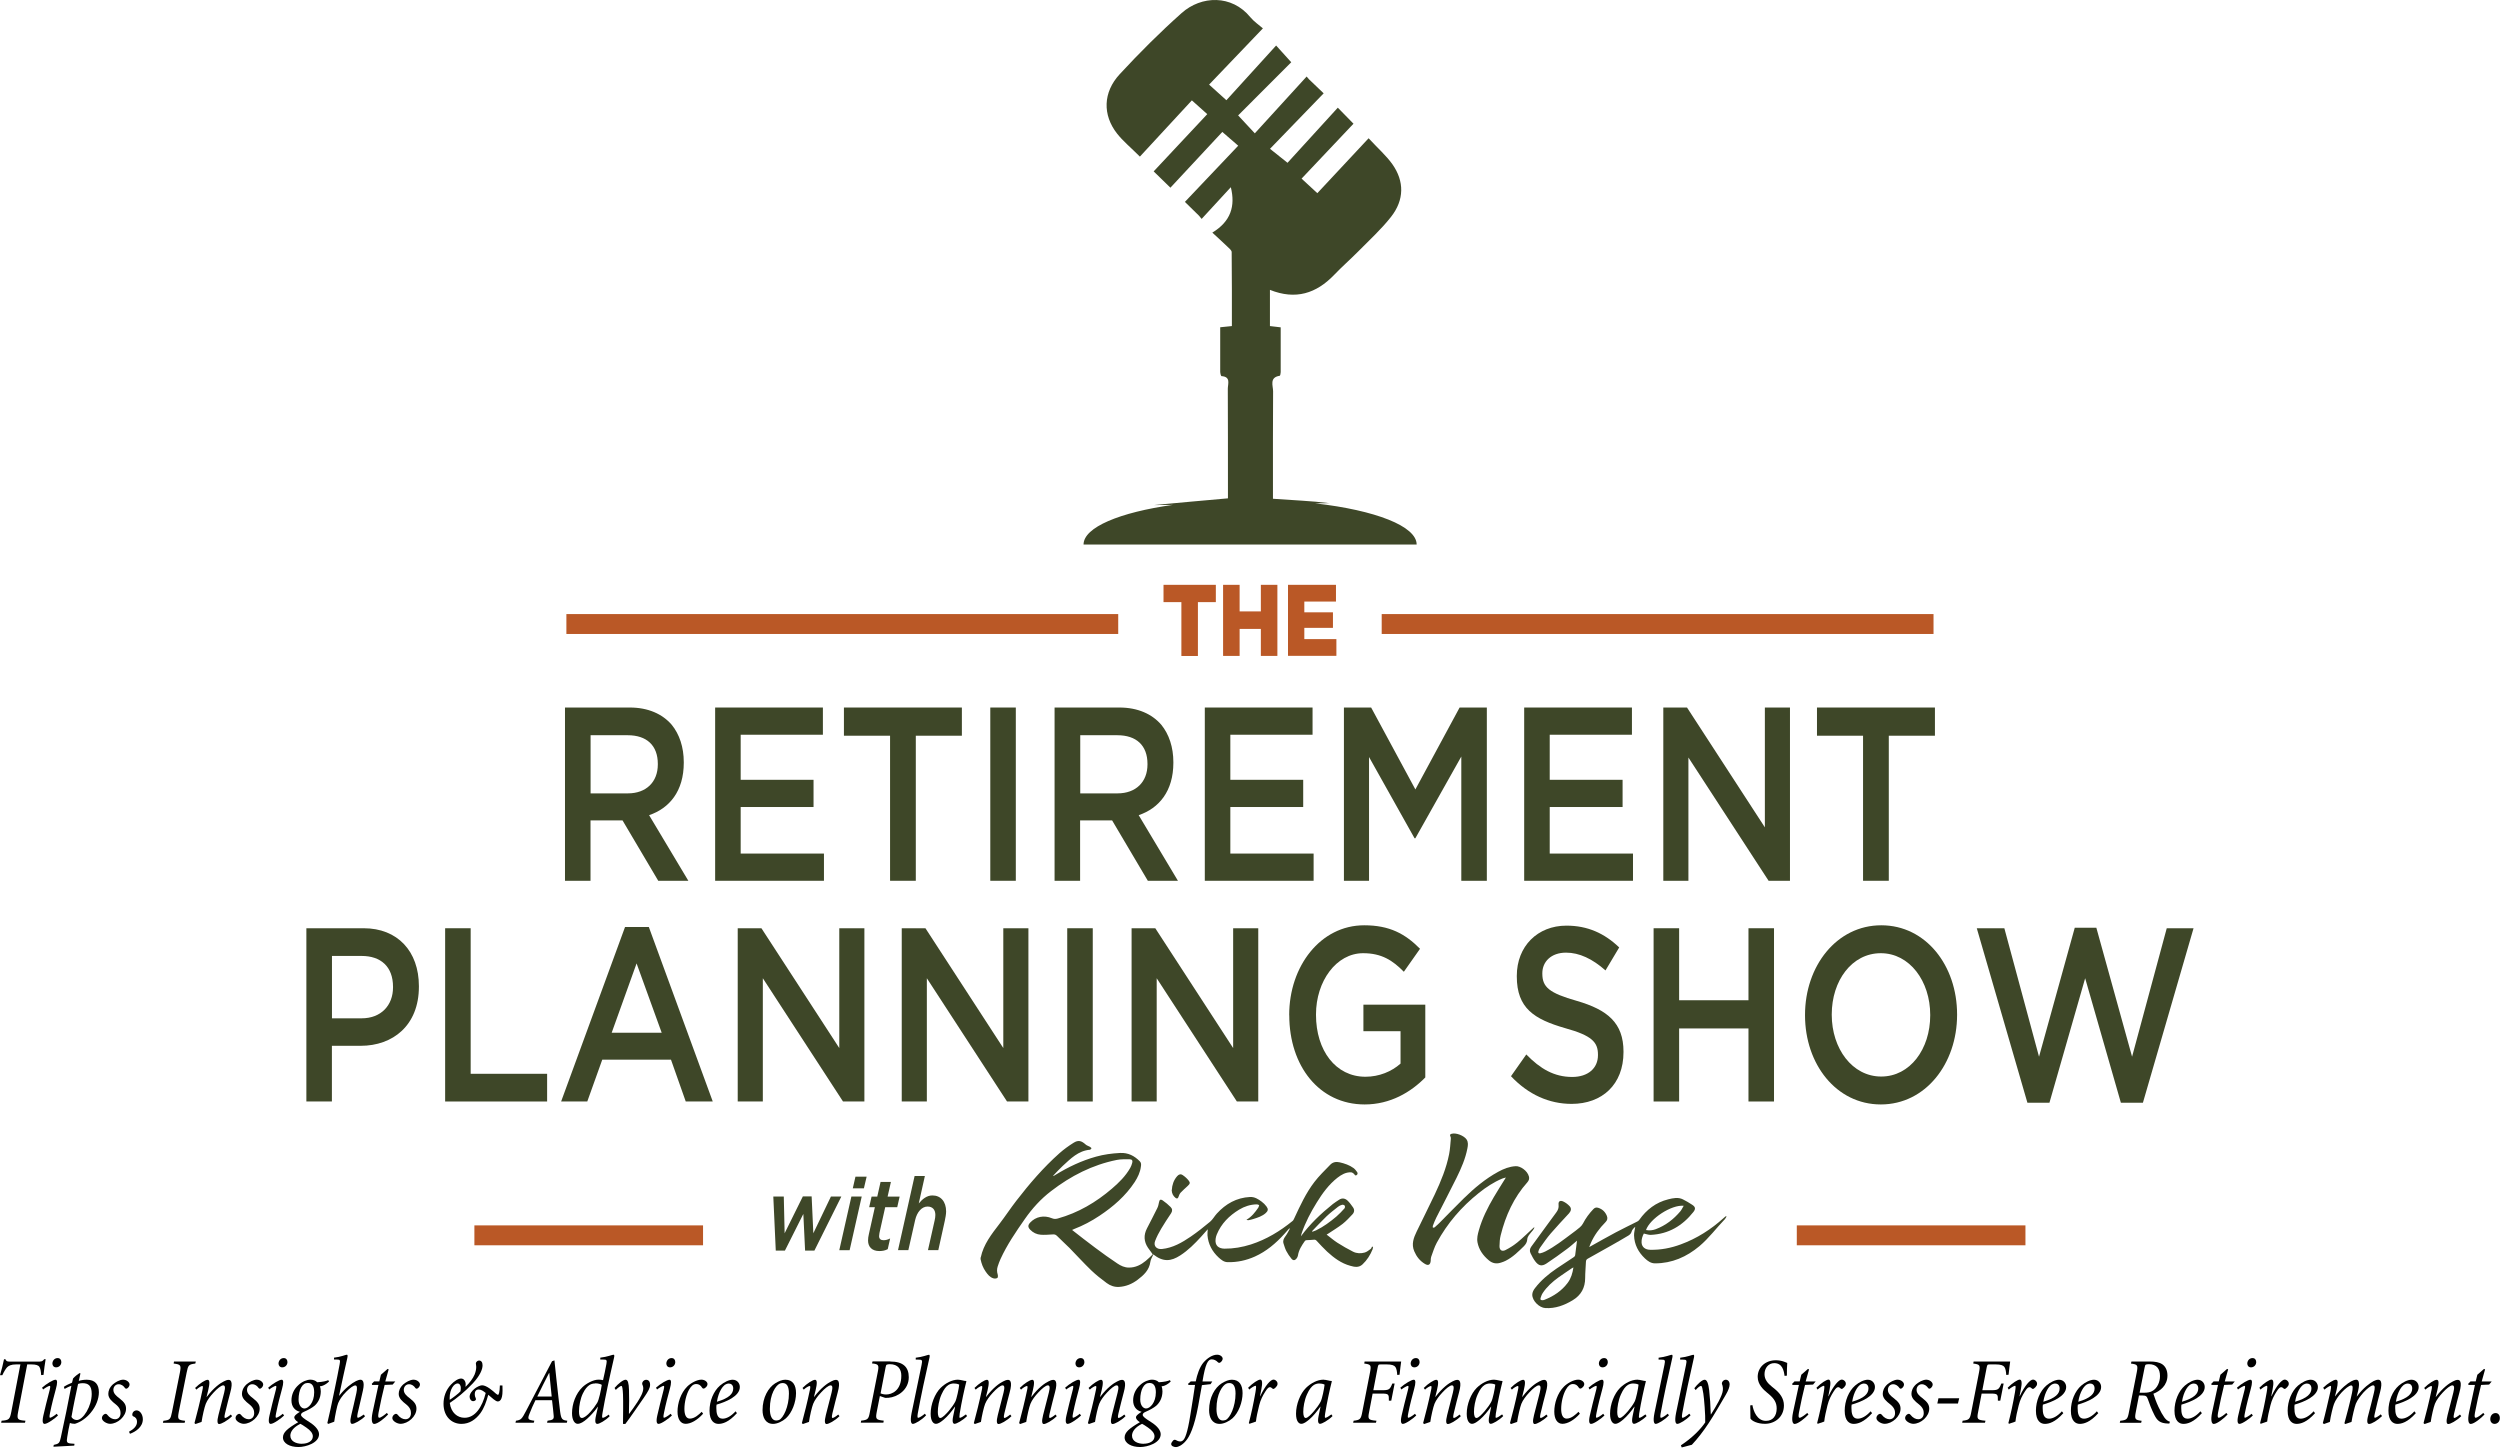 <?xml version="1.0" encoding="UTF-8"?> <svg xmlns="http://www.w3.org/2000/svg" width="930" height="539" viewBox="0 0 930 539" fill="none"><path d="M14.861 506.484C15.62 506.484 15.908 506.275 16.457 505.621H16.98C16.692 507.112 16.379 509.728 16.195 511.454L15.306 511.533C15.227 510.12 15.044 509.074 14.652 508.472C14.233 507.844 13.37 507.557 11.538 507.557H10.125L6.75 525.186C6.227 527.933 6.436 528.299 9.471 528.508L9.288 529.267H0.419L0.602 528.508C3.427 528.299 3.663 527.933 4.212 525.186L7.588 507.557H6.044C4.108 507.557 3.218 508.054 2.616 508.655C2.093 509.257 1.465 510.251 0.863 511.585H0C0.576 509.597 1.151 507.452 1.491 505.647H2.015C2.302 506.249 2.512 506.51 3.506 506.51H14.809L14.861 506.484Z" fill="black"></path><path d="M21.585 526.547C20.486 527.646 17.661 529.686 16.588 529.686C16.091 529.686 15.541 529.189 16.117 526.626C16.719 524.01 17.477 520.845 18.498 517C18.786 515.823 18.707 515.535 18.472 515.535C18.158 515.535 16.823 516.241 16.038 516.895L15.646 516.215C17.32 514.724 19.78 513.259 20.669 513.259C21.428 513.259 21.376 514.567 20.8 516.634C20.094 519.249 19.23 522.467 18.602 525.658C18.315 527.044 18.393 527.41 18.629 527.41C18.943 527.41 20.198 526.704 21.088 525.919L21.559 526.547H21.585ZM21.454 505.203C22.37 505.203 22.815 505.909 22.815 506.694C22.815 507.74 22.004 508.656 20.879 508.656C20.015 508.656 19.492 508.028 19.492 507.243C19.492 506.354 20.146 505.203 21.428 505.203H21.454Z" fill="black"></path><path d="M29.304 513.705C29.697 513.574 30.115 513.443 30.586 513.391C31.083 513.312 31.659 513.26 32.234 513.26C35.453 513.26 36.787 515.065 36.787 517.916C36.787 520.349 35.714 523.2 33.752 525.528C32.156 527.516 29.906 529.059 27.865 529.66C27.342 529.66 26.609 529.582 26.007 529.347C25.641 530.916 25.353 532.407 25.013 534.578C24.647 536.54 24.882 536.906 26.662 537.01L27.708 537.089L27.63 537.769L19.885 538.188L19.99 537.507C21.926 537.089 22.187 536.827 22.632 534.709C24.071 528.196 25.353 521.813 26.557 515.51C25.641 515.797 24.778 516.268 24.019 516.687L23.757 515.902C24.568 515.326 25.824 514.751 26.792 514.359L27.185 512.789C27.891 512.005 28.859 511.246 29.566 510.801L29.932 510.906L29.304 513.731V513.705ZM30.691 514.542C30.01 514.542 29.487 514.646 29.042 514.829C28.231 518.648 27.342 522.677 26.583 527.097C26.871 527.646 27.577 528.248 28.571 528.248C30.952 528.248 34.118 523.095 34.118 518.544C34.118 515.379 32.81 514.542 30.691 514.542Z" fill="black"></path><path d="M45.944 513.26C47.043 513.26 48.22 514.176 48.194 515.039C48.194 515.457 47.985 515.928 47.54 516.32C47.148 516.687 46.755 516.687 46.493 516.347C45.97 515.562 45.185 514.934 44.112 514.934C43.04 514.934 42.176 515.823 42.176 517.027C42.176 518.308 43.144 519.224 44.453 520.192C46.336 521.656 46.886 522.65 46.886 524.063C46.886 526.888 43.772 529.66 40.947 529.66C39.743 529.66 37.886 528.64 37.912 527.489C37.912 526.914 38.33 526.338 38.827 526.077C39.22 525.868 39.586 525.894 39.874 526.26C40.79 527.463 41.862 527.96 42.804 527.96C43.903 527.96 44.845 527.175 44.845 525.685C44.845 524.664 44.557 523.618 42.987 522.363C41.732 521.369 40.293 520.218 40.293 518.544C40.293 517.471 40.685 516.19 41.993 514.986C42.987 514.176 44.453 513.234 45.918 513.234H45.944V513.26Z" fill="black"></path><path d="M48.011 532.59C49.607 531.726 50.968 530.549 50.968 528.954C50.968 527.698 50.287 527.123 49.581 526.887C49.372 526.783 49.188 526.574 49.215 526.207C49.241 525.318 49.973 524.664 50.811 524.664C52.093 524.664 53.139 526.233 53.139 527.986C53.113 530.942 50.313 532.668 48.351 533.374L47.985 532.59H48.011Z" fill="black"></path><path d="M72.84 506.485L72.657 507.243C70.198 507.557 69.988 507.819 69.439 510.565L66.508 525.213C65.985 527.986 66.195 528.247 68.863 528.535L68.68 529.294H60.596L60.779 528.535C63.238 528.247 63.447 528.012 63.997 525.213L66.927 510.565C67.45 507.819 67.215 507.557 64.599 507.243L64.729 506.485H72.814H72.84Z" fill="black"></path><path d="M72.657 529.686L72.343 529.399C73.128 526.521 74.489 521.133 75.273 517.288C75.561 515.98 75.535 515.588 75.247 515.588C74.881 515.588 73.704 516.268 73.049 516.948L72.579 516.32C74.279 514.62 76.398 513.286 77.236 513.286C78.073 513.286 78.047 514.672 77.445 517.21L76.843 519.642H76.922C79.486 516.216 81.945 514.515 83.201 513.914C83.907 513.522 84.509 513.312 85.059 513.312C85.713 513.312 86.838 513.783 85.66 518.021C85.137 519.904 84.457 522.729 83.698 525.789C83.384 527.175 83.489 527.489 83.777 527.489C84.091 527.489 85.085 526.888 85.87 526.208L86.341 526.809C84.588 528.562 82.285 529.739 81.526 529.739C80.899 529.739 80.637 528.849 81.265 526.391C81.867 524.063 82.625 521.185 83.41 517.994C83.907 516.006 83.698 515.353 83.018 515.353C82.259 515.353 80.768 516.608 79.538 517.942C78.256 519.302 77.105 520.819 76.555 522.206C76.058 523.461 75.299 526.757 74.986 528.954L72.709 529.739L72.657 529.686Z" fill="black"></path><path d="M95.655 513.26C96.754 513.26 97.931 514.176 97.905 515.039C97.905 515.457 97.696 515.928 97.251 516.32C96.859 516.687 96.466 516.687 96.205 516.347C95.681 515.562 94.896 514.934 93.824 514.934C92.751 514.934 91.888 515.823 91.888 517.027C91.888 518.308 92.856 519.224 94.164 520.192C96.048 521.656 96.597 522.65 96.597 524.063C96.597 526.888 93.484 529.66 90.658 529.66C89.454 529.66 87.597 528.64 87.623 527.489C87.623 526.914 88.041 526.338 88.539 526.077C88.931 525.868 89.297 525.894 89.585 526.26C90.501 527.463 91.574 527.96 92.516 527.96C93.614 527.96 94.556 527.175 94.556 525.685C94.556 524.664 94.269 523.618 92.699 522.363C91.443 521.369 90.004 520.218 90.004 518.544C90.004 517.471 90.396 516.19 91.704 514.986C92.699 514.176 94.164 513.234 95.629 513.234H95.655V513.26Z" fill="black"></path><path d="M105.702 526.547C104.603 527.646 101.777 529.686 100.705 529.686C100.207 529.686 99.658 529.189 100.234 526.626C100.835 524.01 101.594 520.845 102.615 517C102.902 515.823 102.824 515.535 102.588 515.535C102.274 515.535 100.94 516.241 100.155 516.895L99.763 516.215C101.437 514.724 103.897 513.259 104.786 513.259C105.545 513.259 105.493 514.567 104.917 516.634C104.211 519.249 103.347 522.467 102.719 525.658C102.431 527.044 102.51 527.41 102.745 527.41C103.059 527.41 104.315 526.704 105.205 525.919L105.676 526.547H105.702ZM105.571 505.203C106.487 505.203 106.932 505.909 106.932 506.694C106.932 507.74 106.121 508.656 104.995 508.656C104.132 508.656 103.609 508.028 103.609 507.243C103.609 506.354 104.263 505.203 105.545 505.203H105.571Z" fill="black"></path><path d="M122.395 513.94C121.322 514.96 120.328 515.431 119.621 515.614C119.517 515.614 119.307 515.64 119.02 515.693C119.203 516.19 119.333 516.896 119.333 517.628C119.307 520.192 118.13 521.97 116.979 522.964C116.115 523.67 114.781 524.455 113.028 525.214C112.426 525.475 111.981 525.815 111.981 526.312C111.981 526.966 112.976 527.673 115.043 528.98C117.502 530.524 118.679 532.145 118.679 533.532C118.679 536.775 113.787 538.292 111.04 538.292C107.795 538.292 105.257 536.932 105.257 534.735C105.257 532.852 106.932 531.387 110.935 529.059C109.888 528.431 109.47 527.699 109.47 527.254C109.47 526.757 109.967 526.208 111.563 525.188C109.627 524.717 108.423 523.2 108.423 520.976C108.423 518.753 109.339 516.713 111.066 515.196C112.374 513.94 114.232 513.234 115.461 513.234C116.429 513.234 117.397 513.548 117.999 514.202C120.145 514.071 121.427 513.731 122.107 513.417L122.395 513.914V513.94ZM112.374 537.063C114.441 537.063 116.377 536.147 116.377 534.316C116.377 533.192 115.514 532.119 113.944 531.047C112.845 530.288 112.191 529.87 111.746 529.66C109.156 530.916 108.005 532.59 108.005 534.055C108.005 536.147 110.098 537.089 112.348 537.089H112.374V537.063ZM114.467 514.463C113.473 514.463 112.609 515.013 111.981 516.216C111.458 517.184 111.066 518.805 111.066 520.61C111.066 522.886 112.217 523.958 113.237 523.958C114.729 523.958 116.874 521.761 116.874 517.968C116.874 515.876 116.246 514.463 114.519 514.463H114.493H114.467Z" fill="black"></path><path d="M135.816 526.835C134.142 528.483 131.761 529.686 131.002 529.686C130.348 529.686 130.113 528.771 130.636 526.6C131.212 524.01 131.996 521.054 132.572 518.203C132.938 516.398 132.886 515.378 132.18 515.378C131.473 515.378 130.243 516.268 128.857 517.654C127.156 519.328 126.267 520.819 125.796 521.97C125.403 522.885 124.618 526.73 124.33 528.875L122.133 529.686L121.766 529.398C122.133 527.855 122.551 526.024 122.97 524.115C124.069 518.726 125.298 513.207 126.345 507.505C126.633 505.936 126.528 505.753 125.351 505.753H124.252V505.046C126.79 504.785 128.595 503.948 128.988 503.948C129.38 503.948 129.38 504.314 129.171 505.308C128.124 509.859 127.13 514.489 126.136 519.197H126.214C128.386 516.372 130.871 514.541 132.441 513.757C133.121 513.443 133.645 513.26 134.142 513.26C134.665 513.26 135.816 513.652 135.005 517.262C134.482 519.72 133.802 522.415 133.069 525.658C132.781 527.07 132.86 527.41 133.174 527.41C133.462 527.41 134.482 526.835 135.345 526.207L135.764 526.861L135.816 526.835Z" fill="black"></path><path d="M138.407 515.169L138.302 514.776L139.166 513.887H141.102C141.285 513.207 141.468 512.344 141.704 511.402L144.189 509.231L144.582 509.414C144.163 510.983 143.692 512.579 143.326 513.913H147.041L146.073 515.064L143.09 515.195C142.279 518.464 141.599 521.499 140.814 525.553C140.553 527.018 140.736 527.41 141.076 527.41C141.651 527.41 143.143 526.311 143.902 525.605L144.372 526.181C143.3 527.384 140.526 529.712 139.192 529.712C138.512 529.712 137.91 528.639 138.616 525.317C139.297 522.152 140.003 518.7 140.788 515.195H138.433L138.407 515.169Z" fill="black"></path><path d="M153.975 513.26C155.074 513.26 156.251 514.176 156.225 515.039C156.225 515.457 156.016 515.928 155.571 516.32C155.178 516.687 154.786 516.687 154.524 516.347C154.001 515.562 153.216 514.934 152.143 514.934C151.071 514.934 150.207 515.823 150.207 517.027C150.207 518.308 151.175 519.224 152.483 520.192C154.367 521.656 154.917 522.65 154.917 524.063C154.917 526.888 151.803 529.66 148.977 529.66C147.774 529.66 145.916 528.64 145.942 527.489C145.942 526.914 146.361 526.338 146.858 526.077C147.251 525.868 147.617 525.894 147.905 526.26C148.82 527.463 149.893 527.96 150.835 527.96C151.934 527.96 152.876 527.175 152.876 525.685C152.876 524.664 152.588 523.618 151.018 522.363C149.762 521.369 148.323 520.218 148.323 518.544C148.323 517.471 148.716 516.19 150.024 514.986C151.018 514.176 152.483 513.234 153.949 513.234H153.975V513.26Z" fill="black"></path><path d="M186.915 515.43C186.941 515.901 186.941 516.712 186.941 517.314C186.941 521.028 185.738 521.342 185.162 521.342C184.796 521.342 184.273 521.054 183.618 520.531C183.147 520.139 182.153 519.328 181.63 518.857C180.871 521.604 180.086 523.801 178.673 525.762C176.894 528.09 174.618 529.686 171.662 529.686C167.999 529.686 164.99 526.913 164.99 522.231C164.99 519.746 165.801 517.131 167.763 515.064C168.94 513.809 170.432 512.815 171.531 512.815C172.63 512.815 173.231 513.94 173.231 514.96C173.231 515.221 173.231 515.352 173.153 515.849H173.231C174.723 514.384 175.926 512.815 176.554 511.324C177.051 510.068 177.156 509.127 177.156 508.473C177.156 507.95 177.025 507.453 177.025 507.27C177.025 506.563 177.705 506.119 178.202 506.119C178.987 506.119 179.511 506.72 179.511 507.897C179.511 509.467 178.516 511.769 175.874 514.62C172.944 517.732 169.752 520.296 167.318 521.891C167.789 525.553 170.17 527.41 172.813 527.41C176.737 527.41 179.38 523.487 180.688 518.177C179.799 517.471 178.987 516.895 178.046 516.895C177.104 516.895 176.607 517.602 176.607 518.596C176.607 519.223 176.737 519.668 176.92 519.982C176.999 520.191 177.051 520.348 177.051 520.557C177.051 520.923 176.476 521.237 176.005 521.237C175.22 521.237 174.697 520.374 174.697 519.589C174.697 518.465 175.612 517.34 176.633 516.529C177.496 515.849 178.726 515.326 179.328 515.326C181.028 515.326 183.357 517.418 184.456 518.412C184.77 518.674 185.11 518.883 185.241 518.883C185.528 518.883 185.895 517.968 185.947 515.404H186.837L186.915 515.43ZM170.196 514.646C168.94 514.646 167.266 516.738 167.266 520.06C167.266 520.243 167.266 520.453 167.292 520.74C168.26 520.139 170.641 518.36 171.295 517.575C171.374 517.183 171.4 516.791 171.426 516.32C171.426 515.457 171.007 514.646 170.223 514.646H170.196Z" fill="black"></path><path d="M199.186 520.871C198.427 522.441 197.59 524.245 196.988 525.867C196.177 527.855 196.36 528.221 198.767 528.509L198.558 529.268H191.755L191.938 528.509C193.822 528.221 194.11 527.907 195.706 524.847L205.36 506.38L206.25 506.066L206.93 512.527C207.427 516.974 207.898 521.394 208.369 525.135C208.762 527.986 209.128 528.274 211.038 528.509L210.855 529.268H203.503L203.686 528.509C205.753 528.247 206.119 527.907 205.962 526.547C205.857 525.579 205.648 523.068 205.36 520.871H199.186ZM205.23 519.511L204.34 510.722H204.261C202.718 513.757 201.305 516.503 199.866 519.511H205.203H205.23Z" fill="black"></path><path d="M226.789 526.835C225.193 528.483 222.917 529.686 222.236 529.686C221.661 529.686 221.085 529.268 221.739 526.469L222.446 523.33H222.367C220.981 525.292 219.542 526.757 218.416 527.777C217.108 528.928 215.931 529.66 214.884 529.66C213.838 529.66 212.791 528.378 212.791 525.736C212.791 522.205 214.204 518.386 216.664 516.032C218.05 514.672 220.719 513.233 222.55 513.233C223.048 513.233 223.623 513.233 224.33 513.417C224.748 511.481 225.219 509.598 225.585 507.4C225.847 505.91 225.69 505.753 224.382 505.753H223.309V505.046C225.899 504.759 227.809 503.948 228.202 503.948C228.594 503.948 228.594 504.34 228.385 505.229C226.815 512.004 225.062 520.165 224.146 525.58C223.885 526.992 223.963 527.437 224.225 527.437C224.617 527.437 225.612 526.887 226.423 526.233L226.815 526.835H226.789ZM221.425 514.646C220.457 514.646 219.672 514.934 219.149 515.326C218.469 515.823 217.605 516.712 216.82 518.386C215.931 520.191 215.381 522.99 215.381 525.004C215.381 526.495 215.669 527.489 216.48 527.489C217.239 527.489 218.547 526.495 219.699 525.161C220.588 524.167 221.295 523.225 222.158 521.839C222.812 520.767 223.545 517.235 223.859 515.169C223.44 514.855 222.472 514.594 221.425 514.594H221.399L221.425 514.646Z" fill="black"></path><path d="M228.594 516.346C229.981 514.698 231.812 513.26 232.728 513.26C233.591 513.26 233.905 514.568 233.984 517.026C234.062 519.171 234.062 522.833 233.958 525.946H234.036C234.952 524.743 236.103 523.121 237.15 521.525C238.222 519.825 239.295 517.994 239.295 516.477C239.295 515.692 239.033 515.274 238.929 514.986C238.719 514.201 239.452 513.286 240.368 513.286C241.283 513.286 241.833 513.966 241.833 515.169C241.833 516.32 241.179 517.497 239.504 519.956C237.464 522.885 234.586 527.123 232.623 529.712H231.76C231.786 526.757 231.864 521.342 231.76 518.805C231.655 516.608 231.498 515.562 231.158 515.562C230.818 515.562 230.059 516.059 229.065 517.053L228.646 516.372L228.594 516.346Z" fill="black"></path><path d="M249.969 526.547C248.871 527.646 246.045 529.686 244.972 529.686C244.475 529.686 243.926 529.189 244.501 526.626C245.103 524.01 245.862 520.845 246.882 517C247.17 515.823 247.091 515.535 246.856 515.535C246.542 515.535 245.208 516.241 244.423 516.895L244.03 516.215C245.705 514.724 248.164 513.259 249.054 513.259C249.812 513.259 249.76 514.567 249.185 516.634C248.478 519.249 247.615 522.467 246.987 525.658C246.699 527.044 246.777 527.41 247.013 527.41C247.327 527.41 248.583 526.704 249.472 525.919L249.943 526.547H249.969ZM249.839 505.203C250.754 505.203 251.199 505.909 251.199 506.694C251.199 507.74 250.388 508.656 249.263 508.656C248.4 508.656 247.876 508.028 247.876 507.243C247.876 506.354 248.53 505.203 249.812 505.203H249.839Z" fill="black"></path><path d="M261.56 525.894C259.362 528.353 256.929 529.66 255.071 529.66C253.214 529.66 252.036 527.986 252.036 525.109C252.036 522.023 253.214 518.204 255.673 515.771C256.955 514.516 259.231 513.234 260.906 513.234C262.266 513.234 263.235 514.123 263.182 514.908C263.182 515.405 262.868 515.902 262.319 516.294C261.926 516.66 261.429 516.66 261.168 516.216C260.644 515.326 259.964 514.856 258.996 514.856C257.949 514.856 257.138 515.536 256.353 516.922C255.359 518.622 254.6 521.552 254.6 524.115C254.6 526.208 255.176 527.725 256.641 527.725C258.42 527.725 260.069 526.129 261.037 525.188L261.534 525.868L261.56 525.894Z" fill="black"></path><path d="M274.145 525.684C271.032 529.137 268.729 529.686 267.264 529.686C265.799 529.686 263.941 528.718 263.941 524.795C263.941 521.185 265.433 517.497 267.84 515.431C269.305 514.175 271.163 513.26 272.549 513.26C274.198 513.26 275.218 514.568 275.218 515.954C275.218 519.433 269.985 521.525 266.558 522.519C266.479 522.938 266.479 523.304 266.479 523.801C266.479 525.658 266.793 527.751 268.808 527.751C270.221 527.751 271.921 526.888 273.622 525.004L274.145 525.684ZM271.136 514.672C270.613 514.672 270.038 514.882 269.54 515.248C268.939 515.719 267.343 517.445 266.689 521.447C271.32 520.087 272.759 518.413 272.759 516.503C272.759 515.378 272.105 514.698 271.189 514.698H271.163L271.136 514.672Z" fill="black"></path><path d="M292.172 513.26C294.919 513.26 296.122 515.248 296.122 518.256C296.122 521.604 294.631 525.554 292.381 527.594C291.073 528.745 289.163 529.686 287.593 529.686C284.715 529.686 283.668 527.201 283.668 524.586C283.668 519.799 285.866 516.189 288.326 514.62C289.738 513.731 291.02 513.26 292.093 513.26H292.119H292.172ZM291.099 514.489C290.628 514.489 290.236 514.62 289.948 514.777C288.666 515.431 286.389 518.413 286.389 524.115C286.389 526.704 287.174 528.431 288.744 528.431C289.163 528.431 289.451 528.326 289.817 528.222C291.387 527.541 293.48 523.278 293.48 518.413C293.48 515.745 292.721 514.489 291.125 514.489H291.099Z" fill="black"></path><path d="M298.609 529.686L298.295 529.399C299.08 526.521 300.44 521.133 301.225 517.288C301.513 515.98 301.487 515.588 301.199 515.588C300.833 515.588 299.655 516.268 299.001 516.948L298.53 516.32C300.231 514.62 302.35 513.286 303.187 513.286C304.025 513.286 303.998 514.672 303.397 517.21L302.795 519.642H302.873C305.437 516.216 307.897 514.515 309.153 513.914C309.859 513.522 310.461 513.312 311.01 513.312C311.664 513.312 312.789 513.783 311.612 518.021C311.089 519.904 310.409 522.729 309.65 525.789C309.336 527.175 309.44 527.489 309.728 527.489C310.042 527.489 311.036 526.888 311.821 526.208L312.292 526.809C310.539 528.562 308.237 529.739 307.478 529.739C306.85 529.739 306.589 528.849 307.217 526.391C307.818 524.063 308.577 521.185 309.362 517.994C309.859 516.006 309.65 515.353 308.97 515.353C308.211 515.353 306.719 516.608 305.49 517.942C304.208 519.302 303.057 520.819 302.507 522.206C302.01 523.461 301.251 526.757 300.937 528.954L298.661 529.739L298.609 529.686Z" fill="black"></path><path d="M331.182 506.485C335.918 506.485 338.063 508.525 338.063 512.318C338.063 517.078 333.825 519.72 330.502 519.982C330.031 520.008 329.613 520.008 329.299 520.008L327.31 519.328L326.159 525.161C325.636 527.907 325.845 528.195 328.749 528.483L328.618 529.241H320.22L320.351 528.483C322.888 528.195 323.124 527.907 323.621 525.161L326.473 510.696C327.075 507.767 326.892 507.453 324.38 507.191L324.589 506.433H331.182V506.485ZM327.546 518.334C327.755 518.439 328.645 518.753 329.613 518.753C331.784 518.753 335.29 517.288 335.29 511.742C335.29 509.362 334.087 507.479 331.025 507.479C330.502 507.479 330.162 507.557 329.874 507.662C329.691 507.74 329.56 508.028 329.456 508.578L327.572 518.334H327.546Z" fill="black"></path><path d="M344.526 526.469C342.93 528.221 340.392 529.686 339.581 529.686C339.005 529.686 338.482 528.875 339.11 525.684C340.288 520.008 341.57 513.809 342.825 507.766C343.192 505.935 343.087 505.778 341.57 505.778H340.654V505.072C343.296 504.785 345.102 503.974 345.546 503.974C345.939 503.974 345.913 504.497 345.677 505.438C344.107 512.292 342.642 519.119 341.413 525.789C341.203 527.07 341.308 527.436 341.543 527.436C341.91 527.436 343.192 526.678 344.029 525.893L344.526 526.495V526.469Z" fill="black"></path><path d="M356.457 513.26C356.876 513.26 357.451 513.365 358.131 513.522C358.524 513.626 359.021 513.731 359.413 513.731L359.492 513.862C358.786 516.608 357.713 521.447 357.006 525.841C356.823 527.123 356.876 527.437 357.085 527.437C357.451 527.437 358.55 526.757 359.335 526.155L359.754 526.783C358.105 528.431 355.829 529.66 355.123 529.66C354.652 529.66 354.05 529.268 354.599 526.731L355.306 523.304H355.227C353.971 525.083 352.585 526.809 351.067 528.091C350.073 528.902 349.105 529.66 348.137 529.66C347.273 529.66 346.201 528.745 346.201 525.92C346.201 522.389 347.771 518.413 349.942 516.268C351.695 514.568 354.102 513.234 356.431 513.234H356.457V513.26ZM354.861 514.646C353.998 514.646 353.291 514.908 352.794 515.222C352.009 515.719 351.093 516.765 350.23 518.753C349.262 520.924 348.869 523.514 348.869 525.24C348.869 526.548 349.157 527.489 349.785 527.489C350.544 527.489 351.774 526.182 352.899 524.926C353.893 523.749 354.756 522.546 355.332 521.473C355.907 520.427 356.719 516.399 356.823 515.091C356.431 514.829 355.646 514.673 354.887 514.673H354.861V514.646Z" fill="black"></path><path d="M362.579 529.686L362.265 529.399C363.05 526.521 364.411 521.133 365.196 517.288C365.483 515.98 365.457 515.588 365.169 515.588C364.803 515.588 363.626 516.268 362.972 516.948L362.501 516.32C364.201 514.62 366.321 513.286 367.158 513.286C367.995 513.286 367.969 514.672 367.367 517.21L366.765 519.642H366.844C369.408 516.216 371.867 514.515 373.123 513.914C373.83 513.522 374.431 513.312 374.981 513.312C375.635 513.312 376.76 513.783 375.583 518.021C375.059 519.904 374.379 522.729 373.62 525.789C373.306 527.175 373.411 527.489 373.699 527.489C374.013 527.489 375.007 526.888 375.792 526.208L376.263 526.809C374.51 528.562 372.207 529.739 371.449 529.739C370.821 529.739 370.559 528.849 371.187 526.391C371.789 524.063 372.548 521.185 373.332 517.994C373.83 516.006 373.62 515.353 372.94 515.353C372.181 515.353 370.69 516.608 369.46 517.942C368.178 519.302 367.027 520.819 366.478 522.206C365.98 523.461 365.222 526.757 364.908 528.954L362.631 529.739L362.579 529.686Z" fill="black"></path><path d="M379.429 529.686L379.115 529.399C379.9 526.521 381.26 521.133 382.045 517.288C382.333 515.98 382.307 515.588 382.019 515.588C381.653 515.588 380.476 516.268 379.821 516.948L379.35 516.32C381.051 514.62 383.17 513.286 384.008 513.286C384.845 513.286 384.819 514.672 384.217 517.21L383.615 519.642H383.694C386.258 516.216 388.717 514.515 389.973 513.914C390.679 513.522 391.281 513.312 391.831 513.312C392.485 513.312 393.61 513.783 392.432 518.021C391.909 519.904 391.229 522.729 390.47 525.789C390.156 527.175 390.261 527.489 390.549 527.489C390.863 527.489 391.857 526.888 392.642 526.208L393.113 526.809C391.36 528.562 389.057 529.739 388.298 529.739C387.671 529.739 387.409 528.849 388.037 526.391C388.639 524.063 389.397 521.185 390.182 517.994C390.679 516.006 390.47 515.353 389.79 515.353C389.031 515.353 387.54 516.608 386.31 517.942C385.028 519.302 383.877 520.819 383.327 522.206C382.83 523.461 382.071 526.757 381.758 528.954L379.481 529.739L379.429 529.686Z" fill="black"></path><path d="M402.165 526.547C401.066 527.646 398.241 529.686 397.168 529.686C396.671 529.686 396.121 529.189 396.697 526.626C397.299 524.01 398.058 520.845 399.078 517C399.366 515.823 399.287 515.535 399.052 515.535C398.738 515.535 397.403 516.241 396.619 516.895L396.226 516.215C397.901 514.724 400.36 513.259 401.25 513.259C402.008 513.259 401.956 514.567 401.38 516.634C400.674 519.249 399.811 522.467 399.183 525.658C398.895 527.044 398.973 527.41 399.209 527.41C399.523 527.41 400.779 526.704 401.668 525.919L402.139 526.547H402.165ZM402.034 505.203C402.95 505.203 403.395 505.909 403.395 506.694C403.395 507.74 402.584 508.656 401.459 508.656C400.595 508.656 400.072 508.028 400.072 507.243C400.072 506.354 400.726 505.203 402.008 505.203H402.034Z" fill="black"></path><path d="M405.017 529.686L404.703 529.399C405.488 526.521 406.849 521.133 407.633 517.288C407.921 515.98 407.895 515.588 407.607 515.588C407.241 515.588 406.064 516.268 405.41 516.948L404.939 516.32C406.639 514.62 408.759 513.286 409.596 513.286C410.433 513.286 410.407 514.672 409.805 517.21L409.203 519.642H409.282C411.846 516.216 414.305 514.515 415.561 513.914C416.268 513.522 416.869 513.312 417.419 513.312C418.073 513.312 419.198 513.783 418.021 518.021C417.497 519.904 416.817 522.729 416.058 525.789C415.744 527.175 415.849 527.489 416.137 527.489C416.451 527.489 417.445 526.888 418.23 526.208L418.701 526.809C416.948 528.562 414.645 529.739 413.887 529.739C413.259 529.739 412.997 528.849 413.625 526.391C414.227 524.063 414.986 521.185 415.77 517.994C416.268 516.006 416.058 515.353 415.378 515.353C414.619 515.353 413.128 516.608 411.898 517.942C410.616 519.302 409.465 520.819 408.916 522.206C408.418 523.461 407.66 526.757 407.346 528.954L405.069 529.739L405.017 529.686Z" fill="black"></path><path d="M435.497 513.94C434.425 514.96 433.431 515.431 432.724 515.614C432.619 515.614 432.41 515.64 432.122 515.693C432.305 516.19 432.436 516.896 432.436 517.628C432.41 520.192 431.233 521.97 430.082 522.964C429.218 523.67 427.884 524.455 426.131 525.214C425.529 525.475 425.084 525.815 425.084 526.312C425.084 526.966 426.078 527.673 428.145 528.98C430.605 530.524 431.782 532.145 431.782 533.532C431.782 536.775 426.89 538.292 424.142 538.292C420.898 538.292 418.36 536.932 418.36 534.735C418.36 532.852 420.035 531.387 424.038 529.059C422.991 528.431 422.572 527.699 422.572 527.254C422.572 526.757 423.07 526.208 424.666 525.188C422.729 524.717 421.526 523.2 421.526 520.976C421.526 518.753 422.442 516.713 424.168 515.196C425.477 513.94 427.334 513.234 428.564 513.234C429.532 513.234 430.5 513.548 431.102 514.202C433.247 514.071 434.529 513.731 435.21 513.417L435.497 513.914V513.94ZM425.477 537.063C427.544 537.063 429.48 536.147 429.48 534.316C429.48 533.192 428.616 532.119 427.047 531.047C425.948 530.288 425.294 529.87 424.849 529.66C422.259 530.916 421.107 532.59 421.107 534.055C421.107 536.147 423.2 537.089 425.451 537.089H425.477V537.063ZM427.57 514.463C426.576 514.463 425.712 515.013 425.084 516.216C424.561 517.184 424.168 518.805 424.168 520.61C424.168 522.886 425.32 523.958 426.34 523.958C427.831 523.958 429.977 521.761 429.977 517.968C429.977 515.876 429.349 514.463 427.622 514.463H427.596H427.57Z" fill="black"></path><path d="M442.091 515.169L441.96 514.777L442.954 513.887H444.812C445.335 511.298 446.251 508.656 447.585 506.982C449.077 505.203 451.039 503.948 452.792 503.948C453.969 503.948 454.885 504.759 454.833 505.491C454.807 505.962 454.414 506.511 454.048 506.773C453.734 507.034 453.368 507.06 453.08 506.773C452.426 506.093 451.641 505.674 450.751 505.674C449.338 505.674 448.37 507.374 447.324 513.914H450.961L450.333 514.907L447.115 515.274C446.434 519.223 446.12 520.897 445.728 523.016C444.263 530.994 442.51 534.394 441.201 535.938C439.736 537.716 438.166 538.318 437.486 538.318C436.701 538.318 435.681 537.952 435.681 537.167C435.681 536.801 436.047 536.252 436.387 535.885C436.597 535.676 436.989 535.467 437.355 535.676C437.826 535.964 438.454 536.225 439.03 536.225C439.501 536.225 439.919 536.016 440.233 535.65C440.757 535.101 441.699 533.4 442.797 526.417C443.609 521.473 444.053 518.622 444.55 515.195H442.091V515.169Z" fill="black"></path><path d="M458.286 513.26C461.034 513.26 462.237 515.248 462.237 518.256C462.237 521.604 460.746 525.554 458.496 527.594C457.188 528.745 455.278 529.686 453.708 529.686C450.83 529.686 449.783 527.201 449.783 524.586C449.783 519.799 451.981 516.189 454.44 514.62C455.853 513.731 457.135 513.26 458.208 513.26H458.234H458.286ZM457.24 514.489C456.769 514.489 456.377 514.62 456.089 514.777C454.807 515.431 452.53 518.413 452.53 524.115C452.53 526.704 453.315 528.431 454.885 528.431C455.304 528.431 455.592 528.326 455.958 528.222C457.528 527.541 459.621 523.278 459.621 518.413C459.621 515.745 458.862 514.489 457.266 514.489H457.24Z" fill="black"></path><path d="M464.88 529.686L464.566 529.399C464.984 527.829 465.429 525.92 465.848 524.01C466.266 521.97 466.659 520.139 467.025 517.942C467.339 516.006 467.339 515.509 467.051 515.509C466.659 515.509 465.403 516.268 464.723 516.922L464.304 516.242C466.057 514.463 468.072 513.208 468.804 513.208C469.537 513.208 469.72 514.385 469.223 516.817L468.726 519.381H468.804C470.688 515.379 472.677 513.208 473.723 513.208C474.299 513.208 474.822 513.6 475.11 514.123C475.293 514.515 475.293 515.038 475.084 515.431C474.822 515.902 474.482 516.242 474.116 516.503C473.828 516.765 473.514 516.713 473.305 516.503C473.017 516.189 472.703 516.032 472.389 516.032C471.996 516.032 471.525 516.32 470.688 517.68C469.772 519.119 468.935 520.662 468.412 522.807C467.889 524.847 467.365 527.254 467.208 528.823L464.932 529.608L464.88 529.686Z" fill="black"></path><path d="M492.404 513.26C492.823 513.26 493.398 513.365 494.078 513.522C494.471 513.626 494.968 513.731 495.361 513.731L495.439 513.862C494.733 516.608 493.66 521.447 492.953 525.841C492.77 527.123 492.823 527.437 493.032 527.437C493.398 527.437 494.497 526.757 495.282 526.155L495.701 526.783C494.052 528.431 491.776 529.66 491.07 529.66C490.599 529.66 489.997 529.268 490.52 526.731L491.227 523.304H491.148C489.892 525.083 488.506 526.809 486.988 528.091C485.994 528.902 485.026 529.66 484.058 529.66C483.194 529.66 482.122 528.745 482.122 525.92C482.122 522.389 483.691 518.413 485.863 516.268C487.616 514.568 490.023 513.234 492.352 513.234H492.378L492.404 513.26ZM490.808 514.646C489.945 514.646 489.238 514.908 488.741 515.222C487.956 515.719 487.04 516.765 486.177 518.753C485.209 520.924 484.816 523.514 484.816 525.24C484.816 526.548 485.104 527.489 485.732 527.489C486.491 527.489 487.721 526.182 488.82 524.926C489.814 523.749 490.677 522.546 491.253 521.473C491.828 520.427 492.639 516.399 492.744 515.091C492.352 514.829 491.567 514.673 490.808 514.673H490.782L490.808 514.646Z" fill="black"></path><path d="M521.237 506.485C521.159 507.086 520.766 509.859 520.635 511.402L519.772 511.481C519.693 510.095 519.484 509.101 519.092 508.525C518.673 507.923 517.731 507.557 515.847 507.557H513.676C512.76 507.557 512.708 507.636 512.472 508.813L510.876 517.157H514.199C516.737 517.157 517.051 516.895 517.94 514.672H518.804L517.548 521.054H516.658C516.685 518.674 516.632 518.412 513.937 518.412H510.615L509.333 525.135C508.757 527.96 508.94 528.247 512.054 528.509L511.844 529.268H503.367L503.55 528.509C506.01 528.221 506.271 527.934 506.795 525.135L509.647 510.513C510.144 507.845 510.013 507.557 507.501 507.243L507.632 506.485H521.237Z" fill="black"></path><path d="M526.862 526.547C525.763 527.646 522.937 529.686 521.864 529.686C521.367 529.686 520.818 529.189 521.393 526.626C521.995 524.01 522.754 520.845 523.774 517C524.062 515.823 523.984 515.535 523.748 515.535C523.434 515.535 522.1 516.241 521.315 516.895L520.922 516.215C522.597 514.724 525.056 513.259 525.946 513.259C526.705 513.259 526.652 514.567 526.077 516.634C525.37 519.249 524.507 522.467 523.879 525.658C523.591 527.044 523.67 527.41 523.905 527.41C524.219 527.41 525.475 526.704 526.364 525.919L526.835 526.547H526.862ZM526.731 505.203C527.646 505.203 528.091 505.909 528.091 506.694C528.091 507.74 527.28 508.656 526.155 508.656C525.292 508.656 524.768 508.028 524.768 507.243C524.768 506.354 525.423 505.203 526.705 505.203H526.731Z" fill="black"></path><path d="M529.714 529.686L529.4 529.399C530.185 526.521 531.545 521.133 532.33 517.288C532.618 515.98 532.592 515.588 532.304 515.588C531.938 515.588 530.76 516.268 530.106 516.948L529.635 516.32C531.336 514.62 533.455 513.286 534.318 513.286C535.182 513.286 535.13 514.672 534.528 517.21L533.926 519.642H534.004C536.569 516.216 539.028 514.515 540.284 513.914C540.99 513.522 541.592 513.312 542.141 513.312C542.796 513.312 543.921 513.783 542.743 518.021C542.194 519.904 541.54 522.729 540.781 525.789C540.467 527.175 540.572 527.489 540.859 527.489C541.173 527.489 542.168 526.888 542.953 526.208L543.423 526.809C541.671 528.562 539.368 529.739 538.609 529.739C537.955 529.739 537.72 528.849 538.348 526.391C538.949 524.063 539.708 521.185 540.493 517.994C540.99 516.006 540.781 515.353 540.101 515.353C539.342 515.353 537.851 516.608 536.621 517.942C535.339 519.302 534.188 520.819 533.638 522.206C533.141 523.461 532.382 526.757 532.068 528.954L529.792 529.739L529.714 529.686Z" fill="black"></path><path d="M555.904 513.26C556.323 513.26 556.898 513.365 557.578 513.522C557.971 513.626 558.468 513.731 558.86 513.731L558.939 513.862C558.233 516.608 557.16 521.447 556.453 525.841C556.27 527.123 556.323 527.437 556.532 527.437C556.898 527.437 557.997 526.757 558.782 526.155L559.201 526.783C557.552 528.431 555.276 529.66 554.57 529.66C554.099 529.66 553.497 529.268 554.02 526.731L554.727 523.304H554.648C553.392 525.083 552.006 526.809 550.488 528.091C549.494 528.902 548.526 529.66 547.558 529.66C546.694 529.66 545.622 528.745 545.622 525.92C545.622 522.389 547.191 518.413 549.363 516.268C551.116 514.568 553.523 513.234 555.852 513.234H555.878L555.904 513.26ZM554.308 514.646C553.445 514.646 552.738 514.908 552.241 515.222C551.456 515.719 550.54 516.765 549.677 518.753C548.709 520.924 548.316 523.514 548.316 525.24C548.316 526.548 548.604 527.489 549.232 527.489C549.991 527.489 551.221 526.182 552.32 524.926C553.314 523.749 554.177 522.546 554.753 521.473C555.328 520.427 556.139 516.399 556.244 515.091C555.852 514.829 555.067 514.673 554.308 514.673H554.282L554.308 514.646Z" fill="black"></path><path d="M562.026 529.686L561.712 529.399C562.497 526.521 563.857 521.133 564.642 517.288C564.93 515.98 564.904 515.588 564.616 515.588C564.25 515.588 563.072 516.268 562.418 516.948L561.947 516.32C563.648 514.62 565.767 513.286 566.631 513.286C567.494 513.286 567.442 514.672 566.84 517.21L566.238 519.642H566.317C568.881 516.216 571.34 514.515 572.596 513.914C573.303 513.522 573.904 513.312 574.454 513.312C575.108 513.312 576.233 513.783 575.056 518.021C574.506 519.904 573.852 522.729 573.093 525.789C572.779 527.175 572.884 527.489 573.172 527.489C573.486 527.489 574.48 526.888 575.265 526.208L575.736 526.809C573.983 528.562 571.68 529.739 570.922 529.739C570.268 529.739 570.032 528.849 570.66 526.391C571.262 524.063 572.02 521.185 572.805 517.994C573.303 516.006 573.093 515.353 572.413 515.353C571.654 515.353 570.163 516.608 568.933 517.942C567.651 519.302 566.5 520.819 565.95 522.206C565.453 523.461 564.695 526.757 564.381 528.954L562.104 529.739L562.026 529.686Z" fill="black"></path><path d="M587.719 525.894C585.521 528.353 583.088 529.66 581.23 529.66C579.372 529.66 578.195 527.986 578.195 525.109C578.195 522.023 579.372 518.204 581.832 515.771C583.114 514.516 585.39 513.234 587.065 513.234C588.425 513.234 589.393 514.123 589.341 514.908C589.341 515.405 589.027 515.902 588.477 516.294C588.085 516.66 587.588 516.66 587.326 516.216C586.777 515.326 586.123 514.856 585.155 514.856C584.134 514.856 583.297 515.536 582.512 516.922C581.518 518.622 580.759 521.552 580.759 524.115C580.759 526.208 581.335 527.725 582.8 527.725C584.579 527.725 586.227 526.129 587.195 525.188L587.693 525.868L587.719 525.894Z" fill="black"></path><path d="M596.876 526.547C595.777 527.646 592.952 529.686 591.879 529.686C591.382 529.686 590.832 529.189 591.408 526.626C592.01 524.01 592.768 520.845 593.789 517C594.077 515.823 593.998 515.535 593.763 515.535C593.449 515.535 592.114 516.241 591.329 516.895L590.937 516.215C592.611 514.724 595.071 513.259 595.96 513.259C596.719 513.259 596.667 514.567 596.091 516.634C595.385 519.249 594.521 522.467 593.894 525.658C593.606 527.044 593.684 527.41 593.92 527.41C594.234 527.41 595.489 526.704 596.379 525.919L596.85 526.547H596.876ZM596.745 505.203C597.661 505.203 598.106 505.909 598.106 506.694C598.106 507.74 597.295 508.656 596.17 508.656C595.306 508.656 594.783 508.028 594.783 507.243C594.783 506.354 595.437 505.203 596.719 505.203H596.745Z" fill="black"></path><path d="M609.225 513.26C609.644 513.26 610.22 513.365 610.9 513.522C611.292 513.626 611.79 513.731 612.182 513.731L612.261 513.862C611.554 516.608 610.481 521.447 609.775 525.841C609.592 527.123 609.644 527.437 609.853 527.437C610.22 527.437 611.319 526.757 612.104 526.155L612.522 526.783C610.874 528.431 608.598 529.66 607.891 529.66C607.42 529.66 606.818 529.268 607.342 526.731L608.048 523.304H607.97C606.714 525.083 605.327 526.809 603.81 528.091C602.815 528.902 601.847 529.66 600.879 529.66C600.016 529.66 598.943 528.745 598.943 525.92C598.943 522.389 600.513 518.413 602.685 516.268C604.438 514.568 606.845 513.234 609.173 513.234H609.199L609.225 513.26ZM607.603 514.646C606.74 514.646 606.033 514.908 605.536 515.222C604.751 515.719 603.836 516.765 602.972 518.753C602.004 520.924 601.612 523.514 601.612 525.24C601.612 526.548 601.9 527.489 602.528 527.489C603.286 527.489 604.516 526.182 605.615 524.926C606.609 523.749 607.473 522.546 608.048 521.473C608.624 520.427 609.435 516.399 609.539 515.091C609.147 514.829 608.362 514.673 607.603 514.673H607.577L607.603 514.646Z" fill="black"></path><path d="M620.868 526.469C619.272 528.221 616.734 529.686 615.923 529.686C615.348 529.686 614.824 528.875 615.452 525.684C616.63 520.008 617.912 513.809 619.168 507.766C619.534 505.935 619.429 505.778 617.912 505.778H616.996V505.072C619.639 504.785 621.444 503.974 621.889 503.974C622.281 503.974 622.255 504.497 622.02 505.438C620.45 512.292 618.985 519.119 617.755 525.789C617.546 527.07 617.65 527.436 617.886 527.436C618.252 527.436 619.534 526.678 620.371 525.893L620.868 526.495V526.469Z" fill="black"></path><path d="M628.901 526.469C627.305 528.221 624.767 529.686 623.956 529.686C623.381 529.686 622.857 528.875 623.485 525.684C624.663 520.008 625.945 513.809 627.201 507.766C627.567 505.935 627.462 505.778 625.945 505.778H625.029V505.072C627.672 504.785 629.477 503.974 629.922 503.974C630.314 503.974 630.288 504.497 630.053 505.438C628.483 512.292 627.018 519.119 625.788 525.789C625.578 527.07 625.683 527.436 625.919 527.436C626.285 527.436 627.567 526.678 628.404 525.893L628.901 526.495V526.469Z" fill="black"></path><path d="M630.288 516.425C631.36 515.012 633.139 513.26 634.134 513.26C635.023 513.26 635.52 514.725 635.808 517.131C636.096 519.721 636.331 522.912 636.41 526.155H636.488C637.378 524.795 638.425 523.016 639.34 521.316C640.256 519.537 640.779 518.23 640.884 517.314C641.015 516.425 640.858 515.562 640.596 514.934C640.335 514.254 641.093 513.26 642.009 513.26C642.82 513.26 643.422 513.966 643.422 515.012C643.422 515.928 642.925 517.262 642.035 518.779C640.465 521.525 637.326 526.861 635.651 529.372C633.663 532.407 631.439 535.284 629.372 537.455L625.604 538.449L625.29 537.664C629.424 534.944 632.59 531.753 634.343 529.137C634.448 526.652 633.924 520.061 633.637 518.387C633.323 516.686 633.218 515.562 632.773 515.562C632.381 515.562 631.674 516.059 630.785 517.105L630.288 516.425Z" fill="black"></path><path d="M651.899 522.728C652.266 524.873 653.6 528.561 656.923 528.561C659.461 528.561 660.926 526.757 660.926 523.932C660.926 521.761 659.958 520.27 658.048 518.648L657.237 517.968C656.033 516.974 653.861 515.038 653.861 512.187C653.861 508.656 656.713 506.014 660.612 506.014C661.606 506.014 662.757 506.197 663.647 506.537C664.144 506.72 664.536 506.903 664.85 507.008C664.72 508.604 664.746 510.095 664.72 511.742L663.856 511.821C663.594 509.859 663.045 507.087 660.01 507.087C657.865 507.087 656.399 508.918 656.399 511.193C656.399 513.155 657.498 514.515 659.251 515.928L660.141 516.634C662.077 518.229 663.621 520.165 663.621 522.807C663.621 527.123 660.245 529.66 656.556 529.66C653.835 529.66 651.742 528.64 651.167 527.698C651.14 526.835 651.14 524.926 651.088 522.807L651.899 522.702V522.728Z" fill="black"></path><path d="M666.786 515.169L666.682 514.776L667.545 513.887H669.481C669.664 513.207 669.847 512.344 670.083 511.402L672.568 509.231L672.961 509.414C672.542 510.983 672.071 512.579 671.705 513.913H675.42L674.452 515.064L671.47 515.195C670.659 518.464 669.978 521.499 669.193 525.553C668.932 527.018 669.115 527.41 669.455 527.41C670.031 527.41 671.522 526.311 672.281 525.605L672.752 526.181C671.679 527.384 668.906 529.712 667.597 529.712C666.917 529.712 666.315 528.639 667.022 525.317C667.702 522.152 668.408 518.7 669.193 515.195H666.839L666.786 515.169Z" fill="black"></path><path d="M676.284 529.686L675.97 529.399C676.389 527.829 676.833 525.92 677.252 524.01C677.671 521.97 678.063 520.139 678.429 517.942C678.743 516.006 678.743 515.509 678.455 515.509C678.063 515.509 676.807 516.268 676.127 516.922L675.708 516.242C677.461 514.463 679.476 513.208 680.208 513.208C680.941 513.208 681.124 514.385 680.627 516.817L680.13 519.381H680.208C682.092 515.379 684.081 513.208 685.127 513.208C685.703 513.208 686.226 513.6 686.514 514.123C686.697 514.515 686.697 515.038 686.488 515.431C686.226 515.902 685.886 516.242 685.52 516.503C685.232 516.765 684.918 516.713 684.709 516.503C684.421 516.189 684.107 516.032 683.793 516.032C683.4 516.032 682.929 516.32 682.092 517.68C681.177 519.119 680.339 520.662 679.816 522.807C679.293 524.847 678.769 527.254 678.612 528.823L676.336 529.608L676.284 529.686Z" fill="black"></path><path d="M696.43 525.684C693.343 529.137 691.014 529.686 689.549 529.686C688.084 529.686 686.226 528.718 686.226 524.795C686.226 521.185 687.717 517.497 690.098 515.431C691.564 514.175 693.421 513.26 694.808 513.26C696.456 513.26 697.477 514.568 697.477 515.954C697.477 519.433 692.244 521.525 688.816 522.519C688.738 522.938 688.738 523.304 688.738 523.801C688.738 525.658 689.052 527.751 691.066 527.751C692.479 527.751 694.18 526.888 695.881 525.004L696.404 525.684H696.43ZM693.447 514.672C692.924 514.672 692.348 514.882 691.851 515.248C691.25 515.719 689.654 517.445 688.999 521.447C693.63 520.087 695.069 518.413 695.069 516.503C695.069 515.378 694.442 514.698 693.5 514.698H693.474L693.447 514.672Z" fill="black"></path><path d="M706.032 513.26C707.131 513.26 708.309 514.176 708.282 515.039C708.282 515.457 708.073 515.928 707.628 516.32C707.236 516.687 706.843 516.687 706.608 516.347C706.058 515.562 705.3 514.934 704.227 514.934C703.154 514.934 702.291 515.823 702.291 517.027C702.291 518.308 703.259 519.224 704.567 520.192C706.451 521.656 707 522.65 707 524.063C707 526.888 703.913 529.66 701.061 529.66C699.858 529.66 698 528.64 698.026 527.489C698.026 526.914 698.445 526.338 698.942 526.077C699.334 525.868 699.701 525.894 699.988 526.26C700.904 527.463 701.977 527.96 702.919 527.96C704.018 527.96 704.96 527.175 704.96 525.685C704.96 524.664 704.672 523.618 703.102 522.363C701.846 521.369 700.381 520.218 700.381 518.544C700.381 517.471 700.773 516.19 702.082 514.986C703.076 514.176 704.541 513.234 706.006 513.234H706.032V513.26Z" fill="black"></path><path d="M716.707 513.26C717.806 513.26 718.983 514.176 718.957 515.039C718.957 515.457 718.748 515.928 718.303 516.32C717.91 516.687 717.518 516.687 717.283 516.347C716.733 515.562 715.974 514.934 714.902 514.934C713.829 514.934 712.965 515.823 712.965 517.027C712.965 518.308 713.933 519.224 715.242 520.192C717.125 521.656 717.675 522.65 717.675 524.063C717.675 526.888 714.588 529.66 711.736 529.66C710.532 529.66 708.675 528.64 708.701 527.489C708.701 526.914 709.119 526.338 709.616 526.077C710.009 525.868 710.375 525.894 710.663 526.26C711.579 527.463 712.652 527.96 713.593 527.96C714.692 527.96 715.634 527.175 715.634 525.685C715.634 524.664 715.346 523.618 713.777 522.363C712.521 521.369 711.056 520.218 711.056 518.544C711.056 517.471 711.448 516.19 712.756 514.986C713.75 514.176 715.216 513.234 716.681 513.234H716.707V513.26Z" fill="black"></path><path d="M728.821 520.165L728.35 522.126H720.684L721.102 520.165H728.795H728.821Z" fill="black"></path><path d="M747.79 506.485C747.711 507.086 747.319 509.859 747.188 511.402L746.325 511.481C746.246 510.095 746.037 509.101 745.644 508.525C745.226 507.923 744.284 507.557 742.4 507.557H740.228C739.313 507.557 739.26 507.636 739.025 508.813L737.429 517.157H740.752C743.29 517.157 743.604 516.895 744.493 514.672H745.357L744.101 521.054H743.211C743.237 518.674 743.185 518.412 740.49 518.412H737.167L735.885 525.135C735.31 527.96 735.493 528.247 738.606 528.509L738.397 529.268H729.92L730.103 528.509C732.562 528.221 732.824 527.934 733.347 525.135L736.199 510.513C736.696 507.845 736.566 507.557 734.054 507.243L734.185 506.485H747.79Z" fill="black"></path><path d="M747.423 529.686L747.109 529.399C747.528 527.829 747.972 525.92 748.391 524.01C748.81 521.97 749.202 520.139 749.568 517.942C749.882 516.006 749.882 515.509 749.595 515.509C749.202 515.509 747.946 516.268 747.266 516.922L746.847 516.242C748.6 514.463 750.615 513.208 751.348 513.208C752.08 513.208 752.263 514.385 751.766 516.817L751.269 519.381H751.348C753.231 515.379 755.22 513.208 756.266 513.208C756.842 513.208 757.365 513.6 757.653 514.123C757.836 514.515 757.836 515.038 757.627 515.431C757.365 515.902 757.025 516.242 756.659 516.503C756.371 516.765 756.057 516.713 755.848 516.503C755.56 516.189 755.246 516.032 754.932 516.032C754.54 516.032 754.069 516.32 753.231 517.68C752.316 519.119 751.478 520.662 750.955 522.807C750.406 524.847 749.909 527.254 749.752 528.823L747.475 529.608L747.423 529.686Z" fill="black"></path><path d="M767.569 525.684C764.482 529.137 762.153 529.686 760.688 529.686C759.223 529.686 757.365 528.718 757.365 524.795C757.365 521.185 758.857 517.497 761.238 515.431C762.703 514.175 764.56 513.26 765.947 513.26C767.595 513.26 768.616 514.568 768.616 515.954C768.616 519.433 763.383 521.525 759.956 522.519C759.877 522.938 759.877 523.304 759.877 523.801C759.877 525.658 760.191 527.751 762.206 527.751C763.618 527.751 765.319 526.888 767.02 525.004L767.543 525.684H767.569ZM764.56 514.672C764.037 514.672 763.461 514.882 762.964 515.248C762.363 515.719 760.767 517.445 760.112 521.447C764.743 520.087 766.182 518.413 766.182 516.503C766.182 515.378 765.555 514.698 764.613 514.698H764.586L764.56 514.672Z" fill="black"></path><path d="M780.573 525.684C777.485 529.137 775.157 529.686 773.692 529.686C772.227 529.686 770.369 528.718 770.369 524.795C770.369 521.185 771.86 517.497 774.241 515.431C775.706 514.175 777.564 513.26 778.951 513.26C780.599 513.26 781.619 514.568 781.619 515.954C781.619 519.433 776.387 521.525 772.959 522.519C772.881 522.938 772.881 523.304 772.881 523.801C772.881 525.658 773.195 527.751 775.209 527.751C776.622 527.751 778.323 526.888 780.023 525.004L780.547 525.684H780.573ZM777.564 514.672C777.041 514.672 776.465 514.882 775.968 515.248C775.366 515.719 773.77 517.445 773.116 521.447C777.747 520.087 779.186 518.413 779.186 516.503C779.186 515.378 778.558 514.698 777.616 514.698H777.59L777.564 514.672Z" fill="black"></path><path d="M799.908 506.485C801.661 506.485 803.257 506.746 804.435 507.557C805.534 508.342 806.292 509.754 806.292 511.69C806.292 515.352 803.571 517.497 801.06 518.465C801.374 519.459 802.158 521.734 802.943 523.356C803.807 525.187 804.487 526.39 805.141 527.306C805.795 528.169 806.319 528.614 807.208 528.875L806.999 529.555H806.502C803.467 529.477 802.472 528.404 801.452 526.416C800.432 524.455 799.516 522.022 799.019 520.531C798.626 519.38 798.26 519.145 797.056 519.119H795.696L794.545 525.109C793.969 527.96 794.231 528.247 796.69 528.535L796.507 529.294H788.553L788.736 528.535C791.222 528.247 791.484 527.96 792.007 525.109L794.885 510.461C795.382 507.793 795.173 507.583 792.713 507.243L792.896 506.485H799.882H799.908ZM795.931 518.099H797.475C798.757 518.099 799.961 517.968 800.955 517.288C802.499 516.241 803.519 514.201 803.519 511.873C803.519 509.127 802.211 507.479 799.385 507.479C798.914 507.479 798.574 507.557 798.312 507.61C798.051 507.688 797.92 508.028 797.789 508.761L795.931 518.099Z" fill="black"></path><path d="M819.113 525.684C816.025 529.137 813.697 529.686 812.231 529.686C810.766 529.686 808.909 528.718 808.909 524.795C808.909 521.185 810.4 517.497 812.781 515.431C814.246 514.175 816.104 513.26 817.49 513.26C819.139 513.26 820.159 514.568 820.159 515.954C820.159 519.433 814.926 521.525 811.499 522.519C811.42 522.938 811.42 523.304 811.42 523.801C811.42 525.658 811.734 527.751 813.749 527.751C815.162 527.751 816.863 526.888 818.563 525.004L819.086 525.684H819.113ZM816.13 514.672C815.607 514.672 815.031 514.882 814.534 515.248C813.932 515.719 812.336 517.445 811.682 521.447C816.313 520.087 817.752 518.413 817.752 516.503C817.752 515.378 817.124 514.698 816.182 514.698H816.156L816.13 514.672Z" fill="black"></path><path d="M822.697 515.169L822.592 514.776L823.456 513.887H825.392C825.575 513.207 825.758 512.344 825.994 511.402L828.479 509.231L828.872 509.414C828.453 510.983 827.982 512.579 827.616 513.913H831.331L830.363 515.064L827.38 515.195C826.569 518.464 825.889 521.499 825.104 525.553C824.842 527.018 825.026 527.41 825.366 527.41C825.941 527.41 827.433 526.311 828.191 525.605L828.662 526.181C827.59 527.384 824.816 529.712 823.508 529.712C822.828 529.712 822.226 528.639 822.932 525.317C823.613 522.152 824.319 518.7 825.104 515.195H822.749L822.697 515.169Z" fill="black"></path><path d="M838.081 526.547C836.982 527.646 834.157 529.686 833.084 529.686C832.587 529.686 832.037 529.189 832.613 526.626C833.215 524.01 833.974 520.845 834.994 517C835.282 515.823 835.203 515.535 834.968 515.535C834.654 515.535 833.319 516.241 832.535 516.895L832.142 516.215C833.817 514.724 836.276 513.259 837.166 513.259C837.924 513.259 837.872 514.567 837.296 516.634C836.59 519.249 835.727 522.467 835.099 525.658C834.811 527.044 834.889 527.41 835.125 527.41C835.439 527.41 836.695 526.704 837.584 525.919L838.055 526.547H838.081ZM837.95 505.203C838.866 505.203 839.311 505.909 839.311 506.694C839.311 507.74 838.5 508.656 837.375 508.656C836.511 508.656 835.988 508.028 835.988 507.243C835.988 506.354 836.642 505.203 837.924 505.203H837.95Z" fill="black"></path><path d="M841.064 529.686L840.75 529.399C841.169 527.829 841.614 525.92 842.032 524.01C842.451 521.97 842.843 520.139 843.21 517.942C843.523 516.006 843.524 515.509 843.236 515.509C842.843 515.509 841.587 516.268 840.907 516.922L840.489 516.242C842.242 514.463 844.256 513.208 844.989 513.208C845.721 513.208 845.904 514.385 845.407 516.817L844.91 519.381H844.989C846.873 515.379 848.861 513.208 849.907 513.208C850.483 513.208 851.006 513.6 851.294 514.123C851.477 514.515 851.477 515.038 851.268 515.431C851.006 515.902 850.666 516.242 850.3 516.503C850.012 516.765 849.698 516.713 849.489 516.503C849.201 516.189 848.887 516.032 848.573 516.032C848.181 516.032 847.71 516.32 846.873 517.68C845.957 519.119 845.119 520.662 844.596 522.807C844.047 524.847 843.55 527.254 843.393 528.823L841.116 529.608L841.064 529.686Z" fill="black"></path><path d="M861.21 525.684C858.123 529.137 855.794 529.686 854.329 529.686C852.864 529.686 851.006 528.718 851.006 524.795C851.006 521.185 852.497 517.497 854.878 515.431C856.344 514.175 858.201 513.26 859.588 513.26C861.236 513.26 862.257 514.568 862.257 515.954C862.257 519.433 857.024 521.525 853.596 522.519C853.518 522.938 853.518 523.304 853.518 523.801C853.518 525.658 853.832 527.751 855.846 527.751C857.259 527.751 858.96 526.888 860.661 525.004L861.184 525.684H861.21ZM858.227 514.672C857.704 514.672 857.128 514.882 856.631 515.248C856.03 515.719 854.434 517.445 853.779 521.447C858.41 520.087 859.85 518.413 859.85 516.503C859.85 515.378 859.195 514.698 858.28 514.698H858.253L858.227 514.672Z" fill="black"></path><path d="M864.454 529.686L864.088 529.399C865.082 525.763 865.972 521.656 866.94 517.523C867.254 515.875 867.201 515.535 866.94 515.535C866.626 515.535 865.527 516.216 864.69 516.948L864.219 516.242C865.867 514.646 868.091 513.26 868.954 513.26C869.818 513.26 869.765 514.541 869.216 517.026L868.614 519.407H868.693C870.943 516.346 873.324 514.594 874.606 513.888C875.312 513.495 875.966 513.26 876.568 513.26C877.117 513.26 878.059 513.783 877.222 517.393L876.699 519.459H876.777C879.158 516.216 881.618 514.515 882.952 513.783C883.658 513.417 884.208 513.26 884.705 513.26C885.359 513.26 886.51 513.678 885.385 517.863C884.836 519.851 884.103 522.781 883.423 525.841C883.109 527.149 883.214 527.411 883.502 527.411C883.815 527.411 884.862 526.809 885.647 526.129L886.118 526.783C884.548 528.352 882.246 529.712 881.304 529.712C880.623 529.712 880.31 528.849 881.042 526.26C881.644 524.063 882.35 521.211 883.109 518.073C883.528 516.372 883.528 515.352 882.821 515.352C882.01 515.352 880.623 516.503 879.211 517.994C878.112 519.25 876.961 520.741 876.359 522.205C875.94 523.356 875.077 526.809 874.763 528.954L872.434 529.739L872.12 529.451C872.879 526.783 874.266 521.447 874.946 518.203C875.312 516.346 875.338 515.378 874.632 515.378C873.873 515.378 872.356 516.634 871.126 517.942C869.87 519.302 868.797 520.819 868.248 522.284C867.855 523.278 866.992 526.809 866.704 528.954L864.507 529.739L864.454 529.686Z" fill="black"></path><path d="M898.703 525.684C895.615 529.137 893.287 529.686 891.822 529.686C890.356 529.686 888.499 528.718 888.499 524.795C888.499 521.185 889.99 517.497 892.371 515.431C893.836 514.175 895.694 513.26 897.081 513.26C898.729 513.26 899.749 514.568 899.749 515.954C899.749 519.433 894.517 521.525 891.089 522.519C891.011 522.938 891.011 523.304 891.011 523.801C891.011 525.658 891.324 527.751 893.339 527.751C894.752 527.751 896.453 526.888 898.153 525.004L898.677 525.684H898.703ZM895.72 514.672C895.197 514.672 894.621 514.882 894.124 515.248C893.522 515.719 891.926 517.445 891.272 521.447C895.903 520.087 897.342 518.413 897.342 516.503C897.342 515.378 896.714 514.698 895.772 514.698H895.746L895.72 514.672Z" fill="black"></path><path d="M901.869 529.686L901.555 529.399C902.34 526.521 903.7 521.133 904.485 517.288C904.773 515.98 904.747 515.588 904.459 515.588C904.093 515.588 902.915 516.268 902.261 516.948L901.79 516.32C903.491 514.62 905.61 513.286 906.474 513.286C907.337 513.286 907.285 514.672 906.683 517.21L906.081 519.642H906.159C908.724 516.216 911.183 514.515 912.439 513.914C913.145 513.522 913.747 513.312 914.296 513.312C914.951 513.312 916.076 513.783 914.898 518.021C914.349 519.904 913.695 522.729 912.936 525.789C912.622 527.175 912.727 527.489 913.014 527.489C913.328 527.489 914.323 526.888 915.108 526.208L915.578 526.809C913.826 528.562 911.523 529.739 910.764 529.739C910.11 529.739 909.875 528.849 910.503 526.391C911.104 524.063 911.863 521.185 912.648 517.994C913.145 516.006 912.936 515.353 912.256 515.353C911.497 515.353 910.006 516.608 908.776 517.942C907.494 519.302 906.343 520.819 905.793 522.206C905.296 523.461 904.537 526.757 904.223 528.954L901.947 529.739L901.869 529.686Z" fill="black"></path><path d="M918.274 515.169L918.169 514.776L919.032 513.887H920.968C921.152 513.207 921.335 512.344 921.57 511.402L924.056 509.231L924.448 509.414C924.03 510.983 923.559 512.579 923.192 513.913H926.908L925.94 515.064L922.957 515.195C922.146 518.464 921.466 521.499 920.681 525.553C920.419 527.018 920.602 527.41 920.942 527.41C921.518 527.41 923.009 526.311 923.768 525.605L924.239 526.181C923.166 527.384 920.393 529.712 919.085 529.712C918.404 529.712 917.803 528.639 918.509 525.317C919.189 522.152 919.896 518.7 920.681 515.195H918.326L918.274 515.169Z" fill="black"></path><path d="M927.954 529.686C927.038 529.686 926.384 528.928 926.384 527.934C926.384 526.574 927.247 525.658 928.372 525.658C929.34 525.658 929.942 526.469 929.942 527.515C929.942 528.928 928.948 529.686 927.98 529.686H927.954Z" fill="black"></path><path d="M439.5 223.99H432.828V217.556H452.294V223.99H445.623V244.026H439.474V223.99H439.5Z" fill="#BA5826"></path><path d="M454.989 217.556H461.138V227.443H469.039V217.556H475.188V244H469.039V233.956H461.138V244H454.989V217.556Z" fill="#BA5826"></path><path d="M479.138 217.555H496.982V223.781H485.208V227.783H495.857V233.563H485.208V237.749H497.139V243.974H479.138V217.529V217.555Z" fill="#BA5826"></path><path d="M210.201 263.198H234.298C241.1 263.198 246.438 265.605 249.891 269.633C252.743 273.138 254.365 277.925 254.365 283.548V283.731C254.365 294.325 249.028 300.681 241.467 303.244L256.066 327.649H244.868L231.577 305.18H219.672V327.649H210.175V263.198H210.201ZM233.591 295.136C240.394 295.136 244.711 290.898 244.711 284.359V284.176C244.711 277.271 240.551 273.504 233.513 273.504H219.698V295.136H233.591Z" fill="#3E4728"></path><path d="M266.034 263.198H306.117V273.321H275.532V290.088H302.637V300.21H275.532V317.526H306.51V327.649H266.034V263.198Z" fill="#3E4728"></path><path d="M331.078 273.687H313.94V263.198H357.817V273.687H340.68V327.649H331.104V273.687H331.078Z" fill="#3E4728"></path><path d="M368.387 263.198H377.884V327.649H368.387V263.198Z" fill="#3E4728"></path><path d="M392.327 263.198H416.424C423.227 263.198 428.564 265.605 432.018 269.633C434.87 273.138 436.492 277.925 436.492 283.548V283.731C436.492 294.325 431.154 300.681 423.593 303.244L438.192 327.649H426.994L413.703 305.18H401.799V327.649H392.301V263.198H392.327ZM415.744 295.136C422.546 295.136 426.864 290.898 426.864 284.359V284.176C426.864 277.271 422.703 273.504 415.665 273.504H401.851V295.136H415.744Z" fill="#3E4728"></path><path d="M448.187 263.198H488.27V273.321H457.685V290.088H484.79V300.21H457.685V317.526H488.663V327.649H448.187V263.198Z" fill="#3E4728"></path><path d="M499.939 263.198H510.064L526.521 293.671L542.978 263.198H553.104V327.649H543.606V281.43L526.521 311.824H526.207L509.279 281.613V327.649H499.939V263.198Z" fill="#3E4728"></path><path d="M566.997 263.198H607.08V273.321H576.495V290.088H603.601V300.21H576.495V317.526H607.473V327.649H566.997V263.198Z" fill="#3E4728"></path><path d="M618.749 263.198H627.567L656.53 307.77V263.198H665.87V327.649H657.917L628.09 281.796V327.649H618.749V263.198Z" fill="#3E4728"></path><path d="M693.055 273.687H675.917V263.198H719.794V273.687H702.631V327.649H693.055V273.687Z" fill="#3E4728"></path><path d="M113.97 345.306H135.293C147.878 345.306 155.832 353.859 155.832 366.859V367.043C155.832 381.507 146.099 389.04 134.194 389.04H123.467V409.757H113.97V345.306ZM134.535 378.813C141.73 378.813 146.204 374.026 146.204 367.304V367.121C146.204 359.562 141.651 355.612 134.535 355.612H123.493V378.813H134.535Z" fill="#3E4728"></path><path d="M165.592 345.306H175.089V399.451H203.529V409.757H165.592V345.306Z" fill="#3E4728"></path><path d="M232.544 344.834H241.361L265.144 409.756H255.097L249.603 394.193H224.041L218.468 409.756H208.735L232.518 344.834H232.544ZM246.149 384.174L236.809 358.384L227.547 384.174H246.175H246.149Z" fill="#3E4728"></path><path d="M274.432 345.306H283.25L312.213 389.877V345.306H321.554V409.757H313.6L283.773 363.904V409.757H274.432V345.306Z" fill="#3E4728"></path><path d="M335.447 345.306H344.264L373.227 389.877V345.306H382.568V409.757H374.614L344.787 363.904V409.757H335.447V345.306Z" fill="#3E4728"></path><path d="M397.01 345.306H406.508V409.757H397.01V345.306Z" fill="#3E4728"></path><path d="M420.951 345.306H429.768L458.731 389.877V345.306H468.072V409.757H460.118L430.291 363.904V409.757H420.951V345.306Z" fill="#3E4728"></path><path d="M479.584 377.714V377.531C479.584 359.483 491.174 344.208 507.474 344.208C516.893 344.208 522.702 347.346 528.249 352.944L522.231 361.497C518.071 357.26 513.963 354.592 507.082 354.592C497.114 354.592 489.552 365.002 489.552 377.348V377.531C489.552 390.793 496.878 400.549 507.945 400.549C513.047 400.549 517.678 398.614 521.001 395.658V383.6H507.187V373.739H530.211V400.811C524.873 406.252 517.234 410.855 507.658 410.855C490.73 410.855 479.61 396.495 479.61 377.714H479.584Z" fill="#3E4728"></path><path d="M562.078 400.366L567.782 392.257C572.962 397.593 578.143 400.628 584.867 400.628C590.728 400.628 594.443 397.41 594.443 392.519V392.336C594.443 387.732 592.271 385.247 582.25 382.475C570.738 379.153 564.25 375.098 564.25 363.223V363.04C564.25 352.002 571.968 344.338 582.721 344.338C590.597 344.338 596.85 347.189 602.344 352.447L597.242 361C592.376 356.684 587.509 354.382 582.564 354.382C576.991 354.382 573.747 357.783 573.747 362.02V362.203C573.747 367.173 576.233 369.396 586.567 372.326C598.001 375.648 603.94 380.513 603.94 391.211V391.394C603.94 403.452 595.986 410.646 584.631 410.646C576.364 410.646 568.567 407.245 562.078 400.34V400.366Z" fill="#3E4728"></path><path d="M615.138 345.306H624.636V372.091H650.433V345.306H659.931V409.757H650.433V382.58H624.636V409.757H615.138V345.306Z" fill="#3E4728"></path><path d="M671.469 377.714V377.531C671.469 359.378 683.217 344.208 699.831 344.208C716.445 344.208 728.036 359.222 728.036 377.348V377.531C728.036 395.684 716.288 410.855 699.674 410.855C683.06 410.855 671.469 395.841 671.469 377.714ZM718.041 377.714V377.531C718.041 365.002 710.401 354.592 699.648 354.592C688.894 354.592 681.411 364.819 681.411 377.348V377.531C681.411 390.061 689.051 400.471 699.805 400.471C710.558 400.471 718.041 390.244 718.041 377.714Z" fill="#3E4728"></path><path d="M735.335 345.306H745.618L758.517 393.095L771.808 345.123H779.84L793.131 393.095L806.03 345.306H815.999L797.161 410.228H788.971L775.68 363.904L762.389 410.228H754.2L735.362 345.306H735.335Z" fill="#3E4728"></path><path d="M415.979 228.436H210.698V235.838H415.979V228.436Z" fill="#BA5826"></path><path d="M719.271 228.436H513.99V235.838H719.271V228.436Z" fill="#BA5826"></path><path d="M261.534 455.844H176.475V463.247H261.534V455.844Z" fill="#BA5826"></path><path d="M753.467 455.844H668.408V463.247H753.467V455.844Z" fill="#BA5826"></path><path d="M489.317 187.239L494.654 187.187C487.799 186.324 480.84 186.088 473.54 185.539C473.54 183.891 473.54 182.426 473.54 180.962C473.54 152.503 473.514 174.03 473.592 145.571C473.592 143.479 472.101 140.392 476.052 139.791C476.235 139.765 476.418 138.901 476.418 138.431C476.418 132.885 476.418 127.314 476.418 121.769C474.796 121.586 473.592 121.429 472.415 121.298V107.827C481.991 111.672 489.683 109.161 496.329 102.229C499.154 99.274 502.268 96.553 505.146 93.65C509.332 89.413 513.78 85.358 517.443 80.702C522.414 74.398 522.466 67.441 517.94 61.059C515.69 57.894 512.655 55.252 509.123 51.433C502.346 58.678 495.962 65.531 490.049 71.861C487.747 69.743 485.889 68.016 484.189 66.447C490.625 59.646 497.061 52.819 503.497 46.018C502.006 44.475 500.279 42.749 497.663 40.054C491.227 47.117 484.895 54.075 478.956 60.562C476.235 58.391 474.246 56.795 472.441 55.356C479.348 48.215 485.915 41.415 492.404 34.718C490.625 33.018 488.767 31.24 486.91 29.461C486.622 29.121 486.334 28.807 486.072 28.467C479.715 35.425 473.357 42.409 466.79 49.602C464.487 47.117 462.76 45.286 460.589 42.932C467.496 36.026 474.115 29.383 480.342 23.157C478.825 21.483 477.203 19.678 474.717 16.932C468.333 23.968 462.028 30.9 456.219 37.282C453.577 34.902 451.693 33.201 449.783 31.475C456.298 24.674 462.787 17.873 469.798 10.55C468.438 9.346 466.528 8.091 465.115 6.391C458.208 -2.058 446.879 -1.666 439.579 4.847C431.521 12.014 423.855 19.678 416.529 27.604C410.276 34.352 410.145 42.801 415.535 49.68C417.706 52.453 420.532 54.755 424.038 58.26C430.605 51.145 437.067 44.135 443.373 37.334C445.623 39.374 447.481 41.022 449.103 42.461C442.379 49.628 435.864 56.586 429.166 63.753C430.71 65.244 432.515 67.022 435.393 69.821C441.986 62.733 448.449 55.775 454.702 49.079C457.057 51.119 458.914 52.741 460.615 54.205C453.76 61.425 447.219 68.33 440.783 75.105C442.405 76.7 444.236 78.479 446.042 80.258C446.356 80.65 446.696 81.042 447.01 81.435C450.62 77.511 454.257 73.588 457.868 69.638C459.621 76.7 457.842 82.376 450.987 86.535C453.184 88.576 454.911 90.119 456.586 91.74C457.214 92.342 458.182 93.101 458.182 93.781C458.286 102.936 458.26 112.091 458.26 121.298C456.612 121.455 455.408 121.586 453.917 121.742C453.917 127.366 453.917 132.807 453.917 138.247C453.917 138.823 454.179 139.895 454.388 139.922C457.972 140.131 456.743 142.851 456.743 144.63C456.795 173.455 456.795 152.32 456.795 181.145V185.382C447.219 186.245 438.192 187.03 429.192 187.893L436.309 187.815C416.555 190.587 403.081 196.159 403.081 202.567H526.993C526.993 195.688 511.504 189.803 489.369 187.266L489.317 187.239Z" fill="#3E4728"></path><path d="M287.671 445.12H291.57L291.884 458.774L298.66 445.067H301.931L302.559 458.774L309.1 445.12H312.972L302.951 465.234H299.497L298.843 451.58L291.988 465.234H288.587L287.671 445.12Z" fill="#3E4728"></path><path d="M316.713 445.12H320.559L316.059 465.077H312.213L316.713 445.12ZM318.231 437.717H322.391L321.37 442.059H317.237L318.231 437.717Z" fill="#3E4728"></path><path d="M322.914 461.494C322.914 460.735 323.019 459.951 323.202 459.192L325.452 449.07H323.333L324.223 445.146H326.342L327.571 439.679H331.418L330.188 445.146H334.662L333.772 449.07H329.298L327.153 458.695C327.101 459.061 327.022 459.532 327.022 459.82C327.022 460.84 327.598 461.363 328.697 461.363C329.455 461.363 330.319 461.128 331.13 460.709L330.24 464.685C329.324 465.182 328.278 465.391 327.101 465.391C324.406 465.391 322.914 463.848 322.914 461.468V461.494Z" fill="#3E4728"></path><path d="M340.208 437.482H344.054L341.778 447.683C343.113 446.087 344.735 444.701 346.854 444.701C349.967 444.701 351.956 447.003 351.956 450.665C351.956 451.711 351.694 453.019 351.459 454.17L349.052 465.051H345.206L347.691 453.987C347.848 453.333 347.953 452.548 347.953 451.973C347.953 449.959 346.88 448.834 345.049 448.834C342.903 448.834 341.124 450.874 340.444 453.83L337.906 465.051H334.06L340.234 437.456L340.208 437.482Z" fill="#3E4728"></path><path d="M364.829 467.825C365.85 462.881 368.885 459.088 371.841 455.217C373.987 452.418 375.923 449.462 378.068 446.69C382.935 440.386 388.141 434.318 394.107 429.008C395.729 427.569 397.508 426.287 399.339 425.136C401.118 424.012 402.27 424.326 403.839 425.738C404.284 426.157 404.938 426.314 405.488 426.627C405.697 426.758 405.88 426.941 406.063 427.124C405.88 427.307 405.697 427.674 405.488 427.7C401.092 428.066 398.267 431.048 395.31 433.742C394.08 434.867 392.982 436.122 391.804 437.326C391.83 437.378 391.883 437.43 391.909 437.483C392.144 437.352 392.38 437.221 392.615 437.064C397.377 434.134 402.374 431.754 407.764 430.263C410.668 429.452 413.651 429.06 416.66 428.903C419.669 428.746 422.023 429.975 424.038 432.042C424.614 432.617 424.509 433.324 424.404 434.03C424.143 436.122 423.227 437.979 422.102 439.732C418.701 444.911 414.122 448.861 409.02 452.261C406.037 454.249 402.898 455.923 399.549 457.205C399.287 457.309 399.052 457.44 398.816 457.545C401.694 459.768 404.52 462.044 407.45 464.189C410.145 466.203 412.866 468.165 415.666 470.022C416.948 470.885 418.387 471.565 420.009 471.539C422.416 471.539 424.43 470.519 426.236 469.028C427.178 468.269 428.015 467.38 428.826 466.621C428.172 465.706 427.57 464.947 427.047 464.163C425.503 461.861 425.399 459.454 426.654 456.996C427.963 454.458 429.271 451.947 430.527 449.384C430.841 448.756 430.998 448.024 431.128 447.344C431.312 446.297 431.678 445.984 432.567 446.585C433.614 447.291 434.608 448.155 435.498 449.044C436.152 449.698 436.178 450.509 435.655 451.32C434.399 453.229 433.117 455.112 431.966 457.074C431.102 458.539 430.291 460.082 429.689 461.678C429.009 463.509 430.265 464.816 432.227 464.633C436.309 464.215 439.71 462.227 442.981 460.004C445.466 458.303 447.821 456.42 450.15 454.484C451.144 453.647 451.772 452.418 452.661 451.45C455.984 447.815 459.987 445.539 465.011 445.277C466.737 445.199 468.046 446.062 469.328 447.004C470.008 447.501 470.636 448.128 471.133 448.808C471.839 449.75 471.761 450.43 470.898 451.215C469.563 452.444 467.836 452.967 466.162 453.491C465.612 453.674 465.011 453.804 464.435 453.909C464.2 453.961 463.912 453.857 463.676 453.752C465.612 452.654 466.894 450.979 468.098 449.227C468.281 448.965 468.307 448.599 468.412 448.285C468.098 448.181 467.758 447.998 467.444 448.024C465.115 448.076 462.944 448.782 460.955 449.985C457.266 452.235 454.31 455.165 452.635 459.245C452.426 459.742 452.295 460.265 452.217 460.788C451.824 463.482 453.472 464.476 455.513 464.503C458.862 464.529 462.133 463.953 465.351 462.933C471.107 461.076 476.183 457.99 480.84 454.197C481.128 453.961 481.311 453.543 481.468 453.203C483.639 448.521 485.811 443.812 488.951 439.706C490.704 437.404 492.823 435.39 494.837 433.297C495.779 432.303 497.009 432.068 498.343 432.382C500.175 432.8 501.98 433.402 503.524 434.527C504.047 434.919 504.466 435.468 504.858 436.018C505.12 436.41 505.094 436.933 504.57 437.195C504.047 437.456 503.942 436.933 503.681 436.672C503.393 436.384 502.948 436.122 502.556 436.096C500.594 436.044 498.997 436.986 497.506 438.136C494.314 440.647 491.959 443.891 489.84 447.318C487.59 450.953 485.602 454.72 484.215 458.8C484.084 459.167 484.006 459.533 483.927 459.925C487.302 455.322 491.41 451.45 495.832 447.893C496.564 447.318 497.375 446.821 498.16 446.297C499.259 445.565 500.358 445.774 501.248 446.585C502.033 447.318 502.687 448.233 503.315 449.122C503.942 450.012 503.838 450.953 503.131 451.712C501.954 452.967 500.777 454.249 499.442 455.295C497.794 456.577 495.989 457.649 494.236 458.827C494.026 458.957 493.843 459.088 493.503 459.271C494.864 460.317 496.119 461.39 497.48 462.279C499.364 463.482 501.326 464.607 503.341 465.627C504.701 466.307 506.219 466.36 507.684 465.941C508.469 465.706 509.175 465.13 509.856 464.633C510.143 464.424 510.248 464.006 510.431 463.666C510.536 463.77 510.667 463.875 510.771 463.979C510.719 464.215 510.693 464.503 510.614 464.712C509.751 466.857 508.547 468.766 506.847 470.362C505.46 471.643 503.89 471.33 502.346 470.885C498.945 469.969 496.224 467.929 493.686 465.601C492.3 464.319 491.044 462.907 489.762 461.547C489.421 461.181 489.134 461.128 488.637 461.181C487.799 461.311 486.936 461.259 486.099 461.338C485.863 461.338 485.549 461.442 485.445 461.599C484.267 463.273 483.142 464.973 482.828 467.066C482.776 467.406 482.593 467.772 482.383 468.086C481.782 468.897 481.101 469.028 480.447 468.269C479.689 467.38 479.034 466.386 478.485 465.34C478.04 464.476 477.779 463.509 477.465 462.567C477.151 461.547 477.543 460.736 478.171 459.899C478.825 459.036 479.27 458.042 479.819 457.1C479.741 457.048 479.689 457.022 479.61 456.969C478.982 457.676 478.38 458.356 477.752 459.062C474.613 462.515 471.107 465.497 466.816 467.432C463.598 468.871 460.249 469.603 456.717 469.525C455.304 469.525 454.257 468.635 453.289 467.746C450.908 465.523 449.443 462.776 449.181 459.507C449.129 458.827 449.234 458.12 449.286 457.283C448.397 458.277 447.586 459.219 446.748 460.134C444.42 462.672 441.986 465.13 439.056 467.014C435.576 469.263 432.698 469.525 429.035 466.647C428.643 467.589 428.067 468.452 427.936 469.394C427.518 472.48 425.477 474.364 423.175 476.09C421.134 477.633 418.858 478.575 416.294 478.732C414.593 478.837 413.023 478.287 411.689 477.293C409.7 475.829 407.738 474.285 405.959 472.585C403.159 469.891 400.569 467.014 397.848 464.241C396.304 462.698 394.682 461.259 393.138 459.69C392.589 459.14 392.04 459.167 391.386 459.219C389.999 459.297 388.586 459.428 387.199 459.324C385.656 459.219 384.295 458.565 383.222 457.44C382.333 456.499 382.333 455.766 383.222 454.798C385.316 452.575 388.351 451.947 391.359 453.203C392.118 453.517 392.746 453.491 393.505 453.281C401.092 451.163 407.712 447.265 413.651 442.165C416.267 439.915 418.727 437.509 420.454 434.448C420.768 433.873 421.029 433.219 421.186 432.591C421.422 431.78 421.134 431.257 420.27 431.257C418.674 431.257 417.026 431.179 415.456 431.493C406.351 433.324 398.319 437.456 391.019 443.08C387.173 446.01 383.981 449.541 381.208 453.517C377.885 458.277 374.614 463.064 372.181 468.374C371.763 469.263 371.449 470.205 371.135 471.146C370.821 472.114 370.821 473.082 371.135 474.076C371.265 474.495 371.265 475.227 371.03 475.384C370.664 475.645 370.01 475.672 369.539 475.541C368.23 475.148 367.419 474.102 366.687 473.056C365.693 471.67 365.117 470.1 364.777 468.426V467.772L364.829 467.825ZM488.061 457.963C488.061 457.963 488.166 458.12 488.218 458.199C488.689 458.016 489.16 457.885 489.605 457.676C492.352 456.342 494.785 454.537 497.114 452.575C498.213 451.633 499.207 450.561 500.175 449.489C500.358 449.279 500.384 448.704 500.227 448.495C500.044 448.259 499.547 448.102 499.259 448.181C498.736 448.311 498.186 448.573 497.768 448.913C496.303 450.064 494.785 451.215 493.425 452.523C491.593 454.275 489.866 456.159 488.087 457.99L488.061 457.963Z" fill="#3E4728"></path><path d="M591.068 463.98C594.522 462.07 597.766 460.187 601.089 458.434C603.705 457.022 606.426 455.766 609.069 454.406C609.33 454.275 609.618 454.066 609.801 453.805C612.496 449.986 616.002 447.292 620.607 446.141C622.412 445.696 624.27 445.277 626.049 446.167C627.226 446.742 628.325 447.422 629.424 448.129C630.706 448.939 630.863 449.672 629.947 450.849C625.892 455.976 620.712 459.062 614.066 459.376C613.255 459.402 612.444 459.062 611.502 458.879C611.031 459.794 610.586 460.945 610.665 462.253C610.769 463.901 611.999 464.895 613.909 464.921C617.834 465 621.601 464.267 625.264 462.907C631.256 460.71 636.515 457.336 641.224 453.072C641.433 452.863 641.669 452.68 641.904 452.497C641.957 452.444 642.061 452.444 642.297 452.497C642.087 452.837 641.93 453.229 641.669 453.517C638.477 456.839 635.73 460.579 632.198 463.561C627.41 467.563 621.994 469.969 615.662 469.969C614.118 469.969 612.967 469.106 611.921 468.139C609.461 465.811 607.97 462.986 607.865 459.559C607.839 458.513 608.153 457.467 608.31 456.368C607.682 456.917 607.133 457.44 606.897 458.33C606.766 458.827 606.269 459.324 605.798 459.611C603.679 460.893 601.533 462.096 599.388 463.326C596.484 464.974 593.58 466.595 590.675 468.217C590.178 468.479 589.995 468.819 589.969 469.368C589.891 471.382 589.681 473.396 589.681 475.41C589.681 479.046 588.164 481.819 585.024 483.702C581.911 485.585 578.588 486.815 574.899 486.605C572.596 486.501 569.954 483.859 570.006 481.583C570.006 480.772 570.477 479.857 571 479.203C573.224 476.3 576.024 473.945 579.033 471.905C581.126 470.493 583.245 469.106 585.338 467.72C585.704 467.485 585.966 467.223 585.992 466.726C586.175 465.026 586.411 463.326 586.646 461.521C585.417 462.541 584.291 463.613 583.036 464.529C580.498 466.412 577.934 468.295 575.291 470.022C573.512 471.173 572.387 470.885 571.105 469.211C570.398 468.295 569.875 467.223 569.352 466.177C568.959 465.366 569.064 464.529 569.64 463.744C571.55 461.155 573.433 458.539 575.343 455.923C576.521 454.302 577.698 452.654 578.928 451.032C579.556 450.195 579.922 449.306 579.791 448.207C579.608 446.638 580.602 446.533 581.518 446.951C582.382 447.344 583.219 447.972 583.873 448.678C584.658 449.515 584.475 450.456 583.69 451.346C581.413 453.831 579.085 456.263 576.887 458.827C575.422 460.527 574.14 462.41 572.832 464.241C572.57 464.607 572.413 465.052 572.282 465.497C572.099 466.072 572.439 466.36 572.963 466.229C573.617 466.072 574.245 465.863 574.846 465.549C578.378 463.744 581.492 461.285 584.658 458.931C585.704 458.173 586.725 457.388 587.719 456.551C588.164 456.159 588.582 455.688 588.87 455.139C589.891 453.151 591.199 451.398 592.716 449.803C593.213 449.279 593.789 449.044 594.548 449.306C596.118 449.803 597.164 450.849 597.766 452.34C598.106 453.203 597.949 453.935 597.269 454.615C594.966 456.943 593.03 459.533 591.722 462.567C591.513 463.038 591.356 463.483 591.12 464.084L591.068 463.98ZM585.312 471.487C585.05 471.617 584.919 471.67 584.789 471.748C583.114 472.899 581.387 474.024 579.739 475.201C577.489 476.849 575.422 478.68 573.878 481.034C573.512 481.583 573.303 482.237 573.093 482.865C572.884 483.493 573.224 483.702 573.8 483.676C574.035 483.676 574.297 483.65 574.506 483.545C577.986 482.185 580.995 480.171 583.219 477.163C584.422 475.541 584.998 473.605 585.312 471.487ZM626.337 448.547C621.758 448.102 613.778 453.334 612.313 457.571C613.569 457.807 614.772 457.702 615.95 457.257C619.613 455.871 622.595 453.569 625.107 450.587C625.578 450.012 625.892 449.279 626.337 448.547Z" fill="#3E4728"></path><path d="M570.791 456.734C570.608 457.048 570.451 457.388 570.215 457.676C569.718 458.303 569.143 458.905 568.698 459.559C568.41 459.977 568.175 460.474 568.148 460.971C568.096 462.07 567.599 462.881 566.84 463.639C564.773 465.653 562.733 467.694 560.116 469.002C559.619 469.263 559.096 469.446 558.546 469.629C556.819 470.257 555.25 470.048 553.811 468.818C551.691 467.04 550.148 464.895 549.624 462.148C549.337 460.605 549.729 459.088 550.148 457.623C551.377 453.255 553.418 449.227 555.694 445.33C557.107 442.897 558.651 440.543 560.195 438.032C559.698 438.189 559.227 438.267 558.782 438.45C555.616 439.784 552.764 441.668 550.095 443.812C543.659 448.939 538.4 455.06 534.476 462.305C533.586 463.953 533.037 465.81 532.382 467.589C532.225 468.034 532.252 468.531 532.225 469.028C532.095 470.492 531.336 470.937 530.08 470.179C528.222 469.08 526.94 467.458 526.103 465.47C524.978 462.829 525.868 460.474 526.993 458.146C529.243 453.491 531.571 448.861 533.795 444.179C536.045 439.392 538.06 434.501 539.08 429.295C539.447 427.438 539.525 425.503 539.708 423.619C539.734 423.305 539.682 422.965 539.525 422.678C539.211 422.076 539.577 421.893 540.022 421.762C541.644 421.291 544.627 422.468 545.569 423.881C546.249 424.927 546.092 426.052 545.883 427.15C545.15 431.022 543.581 434.579 541.88 438.058C539.421 443.054 536.83 447.945 534.319 452.915C533.821 453.909 533.403 454.981 533.01 456.028C532.932 456.211 533.01 456.472 533.037 456.708C533.272 456.655 533.586 456.682 533.743 456.525C534.292 456.054 534.842 455.557 535.339 455.06C538.4 451.973 541.409 448.861 544.496 445.827C548.395 442.008 552.555 438.503 557.369 435.887C559.384 434.788 561.477 433.951 563.831 433.821C565.532 433.716 568.148 435.442 568.75 437.613C568.986 438.398 568.776 439.13 568.201 439.784C563.125 445.46 560.09 452.183 558.258 459.507C557.918 460.814 557.84 462.201 557.814 463.561C557.788 465.052 558.703 465.68 560.038 465.026C561.581 464.241 563.073 463.299 564.433 462.201C566.422 460.579 568.227 458.774 570.111 457.048C570.294 456.891 570.451 456.734 570.634 456.577C570.712 456.629 570.765 456.682 570.843 456.708L570.791 456.734Z" fill="#3E4728"></path><path d="M435.917 442.661C436.021 440.856 436.571 439.052 437.905 437.534C438.533 436.828 439.213 436.619 439.972 437.142C440.809 437.691 441.568 438.398 442.196 439.182C442.824 439.967 442.667 440.386 441.882 441.118C440.992 441.955 440.024 442.766 439.187 443.681C438.821 444.1 438.585 444.675 438.402 445.225C438.193 445.852 437.853 446.035 437.303 445.617C436.414 444.911 435.917 443.995 435.864 442.661H435.917Z" fill="#3E4728"></path></svg> 